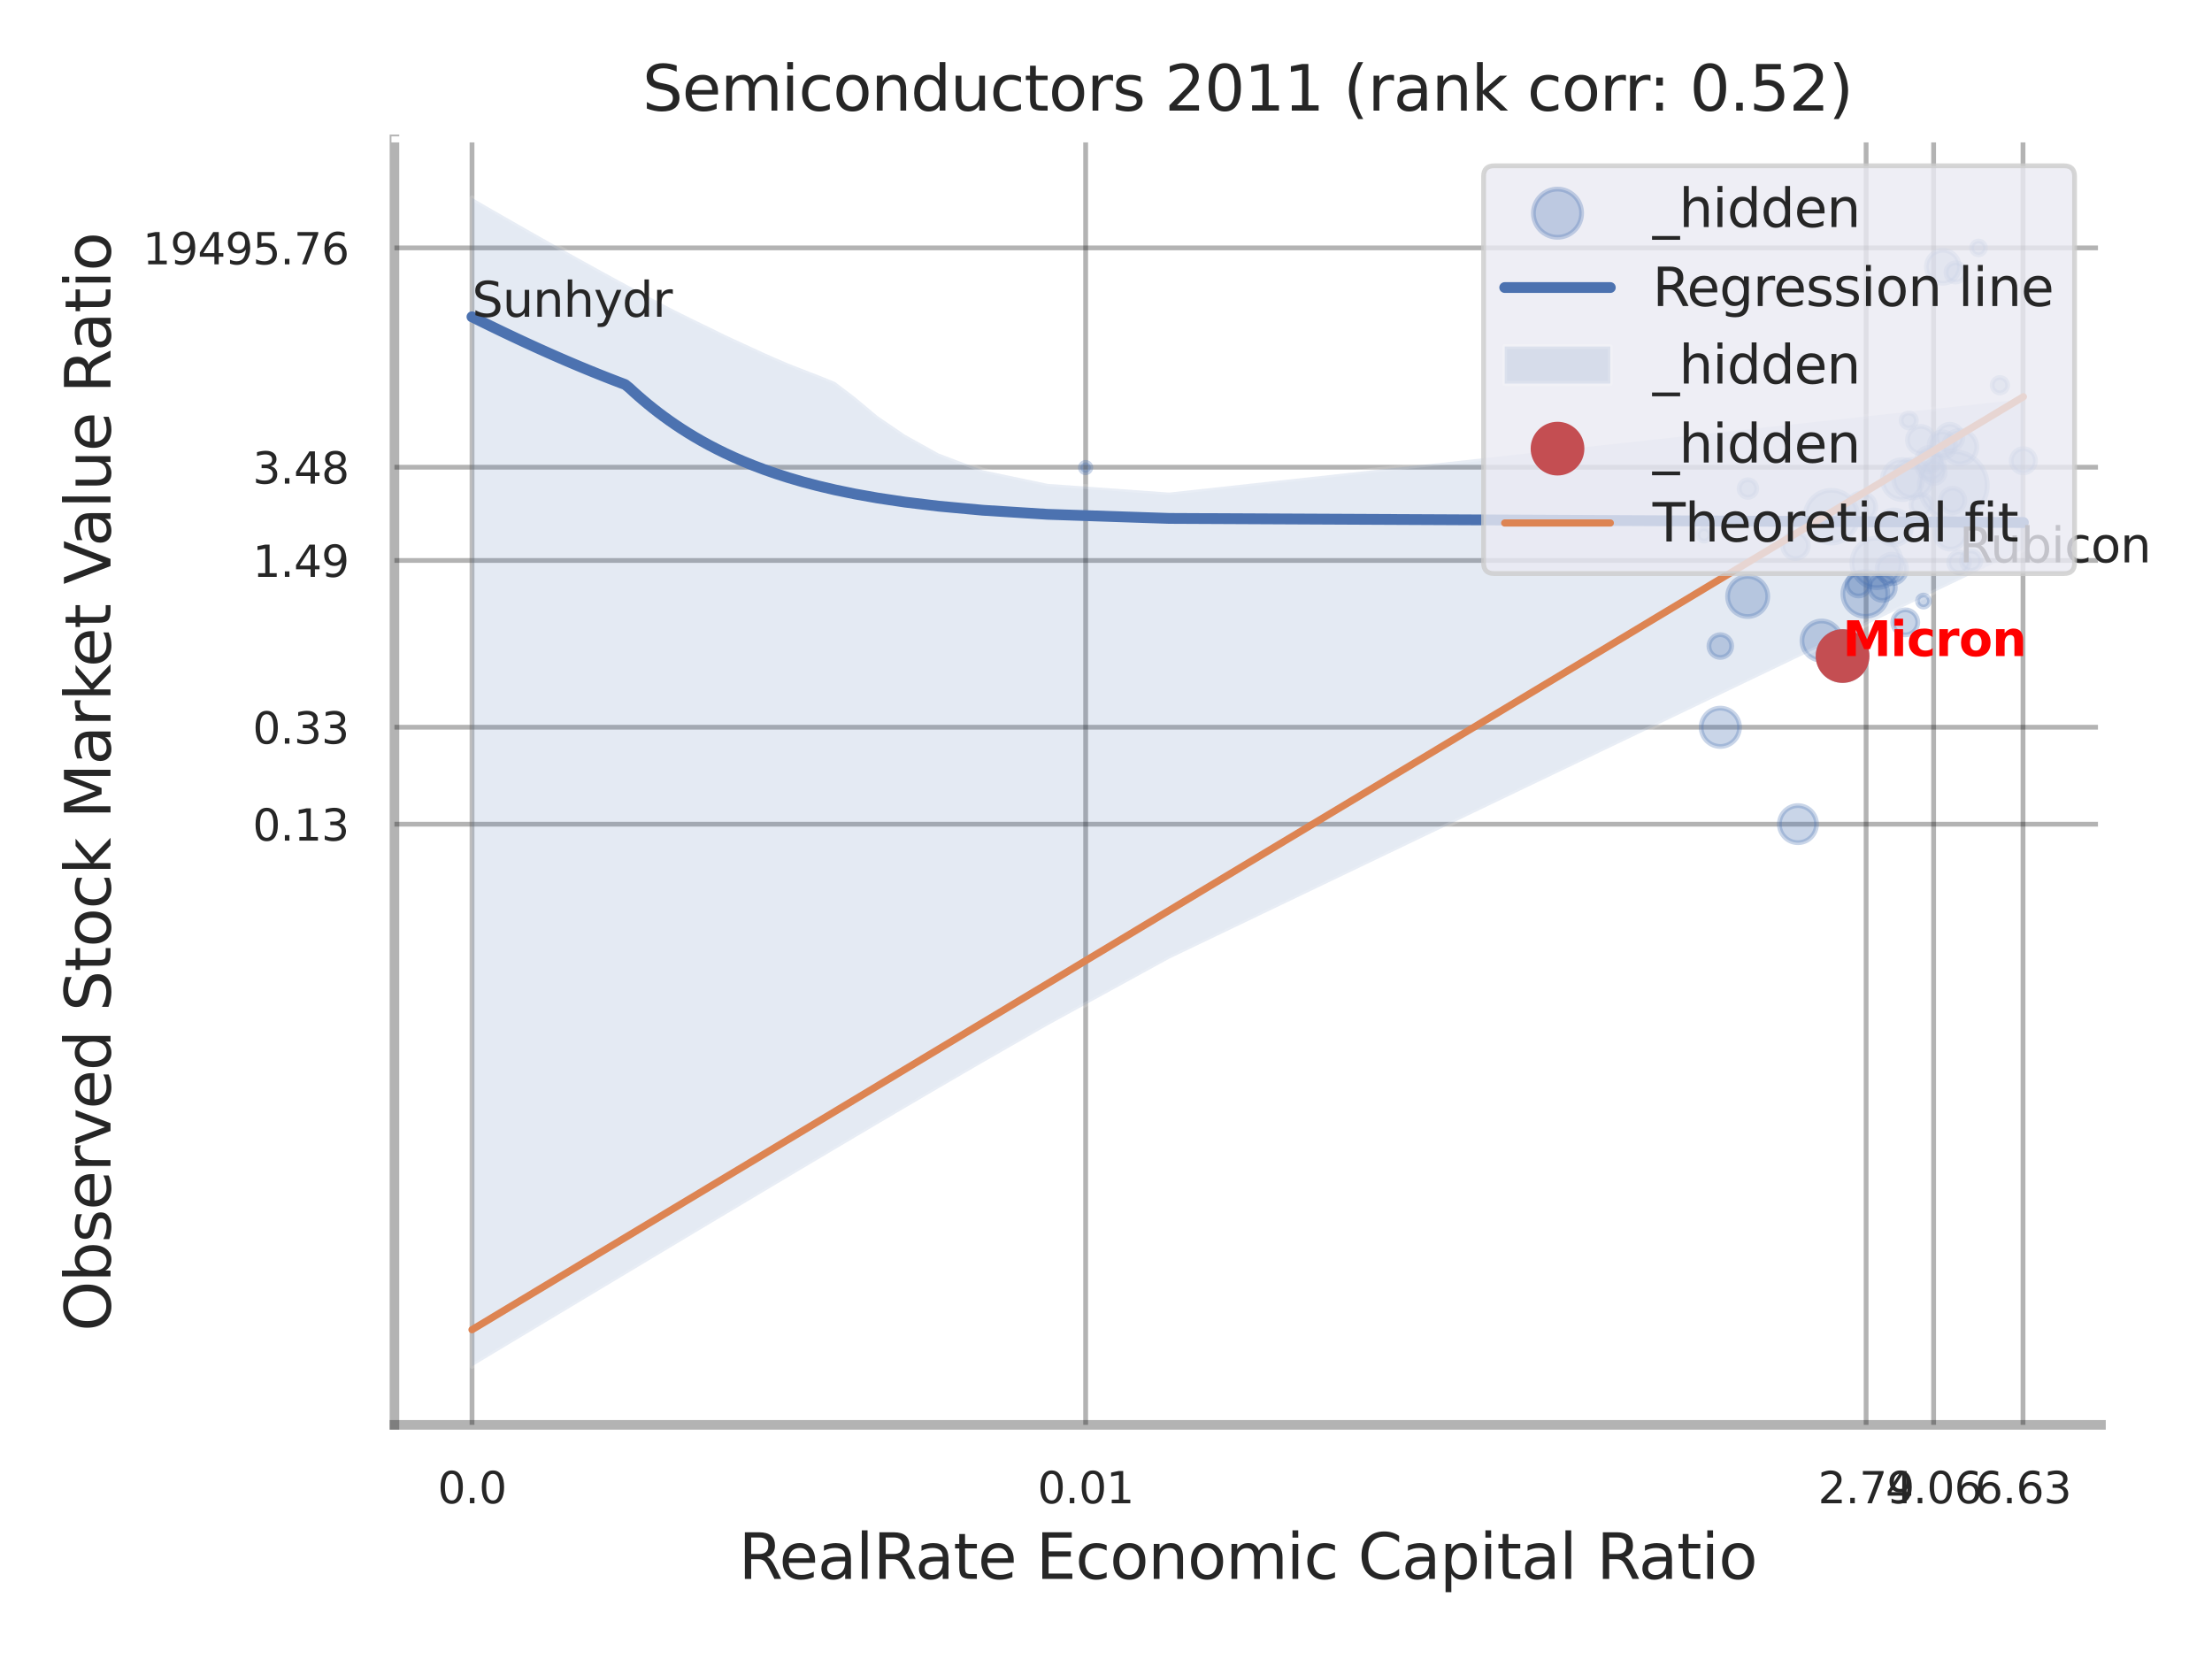 <?xml version="1.0" encoding="utf-8" standalone="no"?>
<!DOCTYPE svg PUBLIC "-//W3C//DTD SVG 1.1//EN"
  "http://www.w3.org/Graphics/SVG/1.1/DTD/svg11.dtd">
<svg xmlns:xlink="http://www.w3.org/1999/xlink" width="460.8pt" height="345.6pt" viewBox="0 0 460.8 345.6" xmlns="http://www.w3.org/2000/svg" version="1.1">
 <defs>
  <style type="text/css">*{stroke-linejoin: round; stroke-linecap: butt}</style>
 </defs>
 <g id="figure_1">
  <g id="patch_1">
   <path d="M 0 345.6 
L 460.8 345.6 
L 460.8 0 
L 0 0 
z
" style="fill: #ffffff"/>
  </g>
  <g id="axes_1">
   <g id="patch_2">
    <path d="M 82.17 296.82 
L 437.669 296.82 
L 437.669 29.04 
L 82.17 29.04 
z
" style="fill: #ffffff"/>
   </g>
   <g id="matplotlib.axis_1">
    <g id="xtick_1">
     <g id="line2d_1">
      <path d="M 98.329 296.82 
L 98.329 29.04 
" clip-path="url(#pd86cc1e8c5)" style="fill: none; stroke: #000000; stroke-opacity: 0.3; stroke-linecap: round"/>
     </g>
     <g id="text_1">
      <!-- 0.0 -->
      <g style="fill: #262626" transform="translate(91.173 313.159) scale(0.09 -0.09)">
       <defs>
        <path id="DejaVuSans-30" d="M 2034 4250 
Q 1547 4250 1301 3770 
Q 1056 3291 1056 2328 
Q 1056 1369 1301 889 
Q 1547 409 2034 409 
Q 2525 409 2770 889 
Q 3016 1369 3016 2328 
Q 3016 3291 2770 3770 
Q 2525 4250 2034 4250 
z
M 2034 4750 
Q 2819 4750 3233 4129 
Q 3647 3509 3647 2328 
Q 3647 1150 3233 529 
Q 2819 -91 2034 -91 
Q 1250 -91 836 529 
Q 422 1150 422 2328 
Q 422 3509 836 4129 
Q 1250 4750 2034 4750 
z
" transform="scale(0.016)"/>
        <path id="DejaVuSans-2e" d="M 684 794 
L 1344 794 
L 1344 0 
L 684 0 
L 684 794 
z
" transform="scale(0.016)"/>
       </defs>
       <use xlink:href="#DejaVuSans-30"/>
       <use xlink:href="#DejaVuSans-2e" transform="translate(63.623 0)"/>
       <use xlink:href="#DejaVuSans-30" transform="translate(95.41 0)"/>
      </g>
     </g>
    </g>
    <g id="xtick_2">
     <g id="line2d_2">
      <path d="M 226.16 296.82 
L 226.16 29.04 
" clip-path="url(#pd86cc1e8c5)" style="fill: none; stroke: #000000; stroke-opacity: 0.3; stroke-linecap: round"/>
     </g>
     <g id="text_2">
      <!-- 0.01 -->
      <g style="fill: #262626" transform="translate(216.141 313.159) scale(0.09 -0.09)">
       <defs>
        <path id="DejaVuSans-31" d="M 794 531 
L 1825 531 
L 1825 4091 
L 703 3866 
L 703 4441 
L 1819 4666 
L 2450 4666 
L 2450 531 
L 3481 531 
L 3481 0 
L 794 0 
L 794 531 
z
" transform="scale(0.016)"/>
       </defs>
       <use xlink:href="#DejaVuSans-30"/>
       <use xlink:href="#DejaVuSans-2e" transform="translate(63.623 0)"/>
       <use xlink:href="#DejaVuSans-30" transform="translate(95.41 0)"/>
       <use xlink:href="#DejaVuSans-31" transform="translate(159.033 0)"/>
      </g>
     </g>
    </g>
    <g id="xtick_3">
     <g id="line2d_3">
      <path d="M 388.746 296.82 
L 388.746 29.04 
" clip-path="url(#pd86cc1e8c5)" style="fill: none; stroke: #000000; stroke-opacity: 0.3; stroke-linecap: round"/>
     </g>
     <g id="text_3">
      <!-- 2.79 -->
      <g style="fill: #262626" transform="translate(378.727 313.159) scale(0.09 -0.09)">
       <defs>
        <path id="DejaVuSans-32" d="M 1228 531 
L 3431 531 
L 3431 0 
L 469 0 
L 469 531 
Q 828 903 1448 1529 
Q 2069 2156 2228 2338 
Q 2531 2678 2651 2914 
Q 2772 3150 2772 3378 
Q 2772 3750 2511 3984 
Q 2250 4219 1831 4219 
Q 1534 4219 1204 4116 
Q 875 4013 500 3803 
L 500 4441 
Q 881 4594 1212 4672 
Q 1544 4750 1819 4750 
Q 2544 4750 2975 4387 
Q 3406 4025 3406 3419 
Q 3406 3131 3298 2873 
Q 3191 2616 2906 2266 
Q 2828 2175 2409 1742 
Q 1991 1309 1228 531 
z
" transform="scale(0.016)"/>
        <path id="DejaVuSans-37" d="M 525 4666 
L 3525 4666 
L 3525 4397 
L 1831 0 
L 1172 0 
L 2766 4134 
L 525 4134 
L 525 4666 
z
" transform="scale(0.016)"/>
        <path id="DejaVuSans-39" d="M 703 97 
L 703 672 
Q 941 559 1184 500 
Q 1428 441 1663 441 
Q 2288 441 2617 861 
Q 2947 1281 2994 2138 
Q 2813 1869 2534 1725 
Q 2256 1581 1919 1581 
Q 1219 1581 811 2004 
Q 403 2428 403 3163 
Q 403 3881 828 4315 
Q 1253 4750 1959 4750 
Q 2769 4750 3195 4129 
Q 3622 3509 3622 2328 
Q 3622 1225 3098 567 
Q 2575 -91 1691 -91 
Q 1453 -91 1209 -44 
Q 966 3 703 97 
z
M 1959 2075 
Q 2384 2075 2632 2365 
Q 2881 2656 2881 3163 
Q 2881 3666 2632 3958 
Q 2384 4250 1959 4250 
Q 1534 4250 1286 3958 
Q 1038 3666 1038 3163 
Q 1038 2656 1286 2365 
Q 1534 2075 1959 2075 
z
" transform="scale(0.016)"/>
       </defs>
       <use xlink:href="#DejaVuSans-32"/>
       <use xlink:href="#DejaVuSans-2e" transform="translate(63.623 0)"/>
       <use xlink:href="#DejaVuSans-37" transform="translate(95.41 0)"/>
       <use xlink:href="#DejaVuSans-39" transform="translate(159.033 0)"/>
      </g>
     </g>
    </g>
    <g id="xtick_4">
     <g id="line2d_4">
      <path d="M 402.808 296.82 
L 402.808 29.04 
" clip-path="url(#pd86cc1e8c5)" style="fill: none; stroke: #000000; stroke-opacity: 0.3; stroke-linecap: round"/>
     </g>
     <g id="text_4">
      <!-- 4.06 -->
      <g style="fill: #262626" transform="translate(392.789 313.159) scale(0.09 -0.09)">
       <defs>
        <path id="DejaVuSans-34" d="M 2419 4116 
L 825 1625 
L 2419 1625 
L 2419 4116 
z
M 2253 4666 
L 3047 4666 
L 3047 1625 
L 3713 1625 
L 3713 1100 
L 3047 1100 
L 3047 0 
L 2419 0 
L 2419 1100 
L 313 1100 
L 313 1709 
L 2253 4666 
z
" transform="scale(0.016)"/>
        <path id="DejaVuSans-36" d="M 2113 2584 
Q 1688 2584 1439 2293 
Q 1191 2003 1191 1497 
Q 1191 994 1439 701 
Q 1688 409 2113 409 
Q 2538 409 2786 701 
Q 3034 994 3034 1497 
Q 3034 2003 2786 2293 
Q 2538 2584 2113 2584 
z
M 3366 4563 
L 3366 3988 
Q 3128 4100 2886 4159 
Q 2644 4219 2406 4219 
Q 1781 4219 1451 3797 
Q 1122 3375 1075 2522 
Q 1259 2794 1537 2939 
Q 1816 3084 2150 3084 
Q 2853 3084 3261 2657 
Q 3669 2231 3669 1497 
Q 3669 778 3244 343 
Q 2819 -91 2113 -91 
Q 1303 -91 875 529 
Q 447 1150 447 2328 
Q 447 3434 972 4092 
Q 1497 4750 2381 4750 
Q 2619 4750 2861 4703 
Q 3103 4656 3366 4563 
z
" transform="scale(0.016)"/>
       </defs>
       <use xlink:href="#DejaVuSans-34"/>
       <use xlink:href="#DejaVuSans-2e" transform="translate(63.623 0)"/>
       <use xlink:href="#DejaVuSans-30" transform="translate(95.41 0)"/>
       <use xlink:href="#DejaVuSans-36" transform="translate(159.033 0)"/>
      </g>
     </g>
    </g>
    <g id="xtick_5">
     <g id="line2d_5">
      <path d="M 421.431 296.82 
L 421.431 29.04 
" clip-path="url(#pd86cc1e8c5)" style="fill: none; stroke: #000000; stroke-opacity: 0.3; stroke-linecap: round"/>
     </g>
     <g id="text_5">
      <!-- 6.63 -->
      <g style="fill: #262626" transform="translate(411.412 313.159) scale(0.09 -0.09)">
       <defs>
        <path id="DejaVuSans-33" d="M 2597 2516 
Q 3050 2419 3304 2112 
Q 3559 1806 3559 1356 
Q 3559 666 3084 287 
Q 2609 -91 1734 -91 
Q 1441 -91 1130 -33 
Q 819 25 488 141 
L 488 750 
Q 750 597 1062 519 
Q 1375 441 1716 441 
Q 2309 441 2620 675 
Q 2931 909 2931 1356 
Q 2931 1769 2642 2001 
Q 2353 2234 1838 2234 
L 1294 2234 
L 1294 2753 
L 1863 2753 
Q 2328 2753 2575 2939 
Q 2822 3125 2822 3475 
Q 2822 3834 2567 4026 
Q 2313 4219 1838 4219 
Q 1578 4219 1281 4162 
Q 984 4106 628 3988 
L 628 4550 
Q 988 4650 1302 4700 
Q 1616 4750 1894 4750 
Q 2613 4750 3031 4423 
Q 3450 4097 3450 3541 
Q 3450 3153 3228 2886 
Q 3006 2619 2597 2516 
z
" transform="scale(0.016)"/>
       </defs>
       <use xlink:href="#DejaVuSans-36"/>
       <use xlink:href="#DejaVuSans-2e" transform="translate(63.623 0)"/>
       <use xlink:href="#DejaVuSans-36" transform="translate(95.41 0)"/>
       <use xlink:href="#DejaVuSans-33" transform="translate(159.033 0)"/>
      </g>
     </g>
    </g>
    <g id="xtick_6"/>
    <g id="xtick_7"/>
    <g id="xtick_8"/>
    <g id="xtick_9"/>
    <g id="xtick_10"/>
    <g id="xtick_11"/>
    <g id="text_6">
     <!-- RealRate Economic Capital Ratio -->
     <g style="fill: #262626" transform="translate(153.866 328.908) scale(0.13 -0.13)">
      <defs>
       <path id="DejaVuSans-52" d="M 2841 2188 
Q 3044 2119 3236 1894 
Q 3428 1669 3622 1275 
L 4263 0 
L 3584 0 
L 2988 1197 
Q 2756 1666 2539 1819 
Q 2322 1972 1947 1972 
L 1259 1972 
L 1259 0 
L 628 0 
L 628 4666 
L 2053 4666 
Q 2853 4666 3247 4331 
Q 3641 3997 3641 3322 
Q 3641 2881 3436 2590 
Q 3231 2300 2841 2188 
z
M 1259 4147 
L 1259 2491 
L 2053 2491 
Q 2509 2491 2742 2702 
Q 2975 2913 2975 3322 
Q 2975 3731 2742 3939 
Q 2509 4147 2053 4147 
L 1259 4147 
z
" transform="scale(0.016)"/>
       <path id="DejaVuSans-65" d="M 3597 1894 
L 3597 1613 
L 953 1613 
Q 991 1019 1311 708 
Q 1631 397 2203 397 
Q 2534 397 2845 478 
Q 3156 559 3463 722 
L 3463 178 
Q 3153 47 2828 -22 
Q 2503 -91 2169 -91 
Q 1331 -91 842 396 
Q 353 884 353 1716 
Q 353 2575 817 3079 
Q 1281 3584 2069 3584 
Q 2775 3584 3186 3129 
Q 3597 2675 3597 1894 
z
M 3022 2063 
Q 3016 2534 2758 2815 
Q 2500 3097 2075 3097 
Q 1594 3097 1305 2825 
Q 1016 2553 972 2059 
L 3022 2063 
z
" transform="scale(0.016)"/>
       <path id="DejaVuSans-61" d="M 2194 1759 
Q 1497 1759 1228 1600 
Q 959 1441 959 1056 
Q 959 750 1161 570 
Q 1363 391 1709 391 
Q 2188 391 2477 730 
Q 2766 1069 2766 1631 
L 2766 1759 
L 2194 1759 
z
M 3341 1997 
L 3341 0 
L 2766 0 
L 2766 531 
Q 2569 213 2275 61 
Q 1981 -91 1556 -91 
Q 1019 -91 701 211 
Q 384 513 384 1019 
Q 384 1609 779 1909 
Q 1175 2209 1959 2209 
L 2766 2209 
L 2766 2266 
Q 2766 2663 2505 2880 
Q 2244 3097 1772 3097 
Q 1472 3097 1187 3025 
Q 903 2953 641 2809 
L 641 3341 
Q 956 3463 1253 3523 
Q 1550 3584 1831 3584 
Q 2591 3584 2966 3190 
Q 3341 2797 3341 1997 
z
" transform="scale(0.016)"/>
       <path id="DejaVuSans-6c" d="M 603 4863 
L 1178 4863 
L 1178 0 
L 603 0 
L 603 4863 
z
" transform="scale(0.016)"/>
       <path id="DejaVuSans-74" d="M 1172 4494 
L 1172 3500 
L 2356 3500 
L 2356 3053 
L 1172 3053 
L 1172 1153 
Q 1172 725 1289 603 
Q 1406 481 1766 481 
L 2356 481 
L 2356 0 
L 1766 0 
Q 1100 0 847 248 
Q 594 497 594 1153 
L 594 3053 
L 172 3053 
L 172 3500 
L 594 3500 
L 594 4494 
L 1172 4494 
z
" transform="scale(0.016)"/>
       <path id="DejaVuSans-20" transform="scale(0.016)"/>
       <path id="DejaVuSans-45" d="M 628 4666 
L 3578 4666 
L 3578 4134 
L 1259 4134 
L 1259 2753 
L 3481 2753 
L 3481 2222 
L 1259 2222 
L 1259 531 
L 3634 531 
L 3634 0 
L 628 0 
L 628 4666 
z
" transform="scale(0.016)"/>
       <path id="DejaVuSans-63" d="M 3122 3366 
L 3122 2828 
Q 2878 2963 2633 3030 
Q 2388 3097 2138 3097 
Q 1578 3097 1268 2742 
Q 959 2388 959 1747 
Q 959 1106 1268 751 
Q 1578 397 2138 397 
Q 2388 397 2633 464 
Q 2878 531 3122 666 
L 3122 134 
Q 2881 22 2623 -34 
Q 2366 -91 2075 -91 
Q 1284 -91 818 406 
Q 353 903 353 1747 
Q 353 2603 823 3093 
Q 1294 3584 2113 3584 
Q 2378 3584 2631 3529 
Q 2884 3475 3122 3366 
z
" transform="scale(0.016)"/>
       <path id="DejaVuSans-6f" d="M 1959 3097 
Q 1497 3097 1228 2736 
Q 959 2375 959 1747 
Q 959 1119 1226 758 
Q 1494 397 1959 397 
Q 2419 397 2687 759 
Q 2956 1122 2956 1747 
Q 2956 2369 2687 2733 
Q 2419 3097 1959 3097 
z
M 1959 3584 
Q 2709 3584 3137 3096 
Q 3566 2609 3566 1747 
Q 3566 888 3137 398 
Q 2709 -91 1959 -91 
Q 1206 -91 779 398 
Q 353 888 353 1747 
Q 353 2609 779 3096 
Q 1206 3584 1959 3584 
z
" transform="scale(0.016)"/>
       <path id="DejaVuSans-6e" d="M 3513 2113 
L 3513 0 
L 2938 0 
L 2938 2094 
Q 2938 2591 2744 2837 
Q 2550 3084 2163 3084 
Q 1697 3084 1428 2787 
Q 1159 2491 1159 1978 
L 1159 0 
L 581 0 
L 581 3500 
L 1159 3500 
L 1159 2956 
Q 1366 3272 1645 3428 
Q 1925 3584 2291 3584 
Q 2894 3584 3203 3211 
Q 3513 2838 3513 2113 
z
" transform="scale(0.016)"/>
       <path id="DejaVuSans-6d" d="M 3328 2828 
Q 3544 3216 3844 3400 
Q 4144 3584 4550 3584 
Q 5097 3584 5394 3201 
Q 5691 2819 5691 2113 
L 5691 0 
L 5113 0 
L 5113 2094 
Q 5113 2597 4934 2840 
Q 4756 3084 4391 3084 
Q 3944 3084 3684 2787 
Q 3425 2491 3425 1978 
L 3425 0 
L 2847 0 
L 2847 2094 
Q 2847 2600 2669 2842 
Q 2491 3084 2119 3084 
Q 1678 3084 1418 2786 
Q 1159 2488 1159 1978 
L 1159 0 
L 581 0 
L 581 3500 
L 1159 3500 
L 1159 2956 
Q 1356 3278 1631 3431 
Q 1906 3584 2284 3584 
Q 2666 3584 2933 3390 
Q 3200 3197 3328 2828 
z
" transform="scale(0.016)"/>
       <path id="DejaVuSans-69" d="M 603 3500 
L 1178 3500 
L 1178 0 
L 603 0 
L 603 3500 
z
M 603 4863 
L 1178 4863 
L 1178 4134 
L 603 4134 
L 603 4863 
z
" transform="scale(0.016)"/>
       <path id="DejaVuSans-43" d="M 4122 4306 
L 4122 3641 
Q 3803 3938 3442 4084 
Q 3081 4231 2675 4231 
Q 1875 4231 1450 3742 
Q 1025 3253 1025 2328 
Q 1025 1406 1450 917 
Q 1875 428 2675 428 
Q 3081 428 3442 575 
Q 3803 722 4122 1019 
L 4122 359 
Q 3791 134 3420 21 
Q 3050 -91 2638 -91 
Q 1578 -91 968 557 
Q 359 1206 359 2328 
Q 359 3453 968 4101 
Q 1578 4750 2638 4750 
Q 3056 4750 3426 4639 
Q 3797 4528 4122 4306 
z
" transform="scale(0.016)"/>
       <path id="DejaVuSans-70" d="M 1159 525 
L 1159 -1331 
L 581 -1331 
L 581 3500 
L 1159 3500 
L 1159 2969 
Q 1341 3281 1617 3432 
Q 1894 3584 2278 3584 
Q 2916 3584 3314 3078 
Q 3713 2572 3713 1747 
Q 3713 922 3314 415 
Q 2916 -91 2278 -91 
Q 1894 -91 1617 61 
Q 1341 213 1159 525 
z
M 3116 1747 
Q 3116 2381 2855 2742 
Q 2594 3103 2138 3103 
Q 1681 3103 1420 2742 
Q 1159 2381 1159 1747 
Q 1159 1113 1420 752 
Q 1681 391 2138 391 
Q 2594 391 2855 752 
Q 3116 1113 3116 1747 
z
" transform="scale(0.016)"/>
      </defs>
      <use xlink:href="#DejaVuSans-52"/>
      <use xlink:href="#DejaVuSans-65" transform="translate(64.982 0)"/>
      <use xlink:href="#DejaVuSans-61" transform="translate(126.506 0)"/>
      <use xlink:href="#DejaVuSans-6c" transform="translate(187.785 0)"/>
      <use xlink:href="#DejaVuSans-52" transform="translate(215.568 0)"/>
      <use xlink:href="#DejaVuSans-61" transform="translate(282.801 0)"/>
      <use xlink:href="#DejaVuSans-74" transform="translate(344.08 0)"/>
      <use xlink:href="#DejaVuSans-65" transform="translate(383.289 0)"/>
      <use xlink:href="#DejaVuSans-20" transform="translate(444.812 0)"/>
      <use xlink:href="#DejaVuSans-45" transform="translate(476.6 0)"/>
      <use xlink:href="#DejaVuSans-63" transform="translate(539.783 0)"/>
      <use xlink:href="#DejaVuSans-6f" transform="translate(594.764 0)"/>
      <use xlink:href="#DejaVuSans-6e" transform="translate(655.945 0)"/>
      <use xlink:href="#DejaVuSans-6f" transform="translate(719.324 0)"/>
      <use xlink:href="#DejaVuSans-6d" transform="translate(780.506 0)"/>
      <use xlink:href="#DejaVuSans-69" transform="translate(877.918 0)"/>
      <use xlink:href="#DejaVuSans-63" transform="translate(905.701 0)"/>
      <use xlink:href="#DejaVuSans-20" transform="translate(960.682 0)"/>
      <use xlink:href="#DejaVuSans-43" transform="translate(992.469 0)"/>
      <use xlink:href="#DejaVuSans-61" transform="translate(1062.293 0)"/>
      <use xlink:href="#DejaVuSans-70" transform="translate(1123.572 0)"/>
      <use xlink:href="#DejaVuSans-69" transform="translate(1187.049 0)"/>
      <use xlink:href="#DejaVuSans-74" transform="translate(1214.832 0)"/>
      <use xlink:href="#DejaVuSans-61" transform="translate(1254.041 0)"/>
      <use xlink:href="#DejaVuSans-6c" transform="translate(1315.32 0)"/>
      <use xlink:href="#DejaVuSans-20" transform="translate(1343.104 0)"/>
      <use xlink:href="#DejaVuSans-52" transform="translate(1374.891 0)"/>
      <use xlink:href="#DejaVuSans-61" transform="translate(1442.123 0)"/>
      <use xlink:href="#DejaVuSans-74" transform="translate(1503.402 0)"/>
      <use xlink:href="#DejaVuSans-69" transform="translate(1542.611 0)"/>
      <use xlink:href="#DejaVuSans-6f" transform="translate(1570.395 0)"/>
     </g>
    </g>
   </g>
   <g id="matplotlib.axis_2">
    <g id="ytick_1">
     <g id="line2d_6">
      <path d="M 82.17 171.694 
L 437.669 171.694 
" clip-path="url(#pd86cc1e8c5)" style="fill: none; stroke: #000000; stroke-opacity: 0.3; stroke-linecap: round"/>
     </g>
     <g id="text_7">
      <!-- 0.13 -->
      <g style="fill: #262626" transform="translate(52.631 175.114) scale(0.09 -0.09)">
       <use xlink:href="#DejaVuSans-30"/>
       <use xlink:href="#DejaVuSans-2e" transform="translate(63.623 0)"/>
       <use xlink:href="#DejaVuSans-31" transform="translate(95.41 0)"/>
       <use xlink:href="#DejaVuSans-33" transform="translate(159.033 0)"/>
      </g>
     </g>
    </g>
    <g id="ytick_2">
     <g id="line2d_7">
      <path d="M 82.17 151.492 
L 437.669 151.492 
" clip-path="url(#pd86cc1e8c5)" style="fill: none; stroke: #000000; stroke-opacity: 0.3; stroke-linecap: round"/>
     </g>
     <g id="text_8">
      <!-- 0.33 -->
      <g style="fill: #262626" transform="translate(52.631 154.912) scale(0.09 -0.09)">
       <use xlink:href="#DejaVuSans-30"/>
       <use xlink:href="#DejaVuSans-2e" transform="translate(63.623 0)"/>
       <use xlink:href="#DejaVuSans-33" transform="translate(95.41 0)"/>
       <use xlink:href="#DejaVuSans-33" transform="translate(159.033 0)"/>
      </g>
     </g>
    </g>
    <g id="ytick_3">
     <g id="line2d_8">
      <path d="M 82.17 116.752 
L 437.669 116.752 
" clip-path="url(#pd86cc1e8c5)" style="fill: none; stroke: #000000; stroke-opacity: 0.3; stroke-linecap: round"/>
     </g>
     <g id="text_9">
      <!-- 1.49 -->
      <g style="fill: #262626" transform="translate(52.631 120.171) scale(0.09 -0.09)">
       <use xlink:href="#DejaVuSans-31"/>
       <use xlink:href="#DejaVuSans-2e" transform="translate(63.623 0)"/>
       <use xlink:href="#DejaVuSans-34" transform="translate(95.41 0)"/>
       <use xlink:href="#DejaVuSans-39" transform="translate(159.033 0)"/>
      </g>
     </g>
    </g>
    <g id="ytick_4">
     <g id="line2d_9">
      <path d="M 82.17 97.325 
L 437.669 97.325 
" clip-path="url(#pd86cc1e8c5)" style="fill: none; stroke: #000000; stroke-opacity: 0.3; stroke-linecap: round"/>
     </g>
     <g id="text_10">
      <!-- 3.48 -->
      <g style="fill: #262626" transform="translate(52.631 100.744) scale(0.09 -0.09)">
       <defs>
        <path id="DejaVuSans-38" d="M 2034 2216 
Q 1584 2216 1326 1975 
Q 1069 1734 1069 1313 
Q 1069 891 1326 650 
Q 1584 409 2034 409 
Q 2484 409 2743 651 
Q 3003 894 3003 1313 
Q 3003 1734 2745 1975 
Q 2488 2216 2034 2216 
z
M 1403 2484 
Q 997 2584 770 2862 
Q 544 3141 544 3541 
Q 544 4100 942 4425 
Q 1341 4750 2034 4750 
Q 2731 4750 3128 4425 
Q 3525 4100 3525 3541 
Q 3525 3141 3298 2862 
Q 3072 2584 2669 2484 
Q 3125 2378 3379 2068 
Q 3634 1759 3634 1313 
Q 3634 634 3220 271 
Q 2806 -91 2034 -91 
Q 1263 -91 848 271 
Q 434 634 434 1313 
Q 434 1759 690 2068 
Q 947 2378 1403 2484 
z
M 1172 3481 
Q 1172 3119 1398 2916 
Q 1625 2713 2034 2713 
Q 2441 2713 2670 2916 
Q 2900 3119 2900 3481 
Q 2900 3844 2670 4047 
Q 2441 4250 2034 4250 
Q 1625 4250 1398 4047 
Q 1172 3844 1172 3481 
z
" transform="scale(0.016)"/>
       </defs>
       <use xlink:href="#DejaVuSans-33"/>
       <use xlink:href="#DejaVuSans-2e" transform="translate(63.623 0)"/>
       <use xlink:href="#DejaVuSans-34" transform="translate(95.41 0)"/>
       <use xlink:href="#DejaVuSans-38" transform="translate(159.033 0)"/>
      </g>
     </g>
    </g>
    <g id="ytick_5">
     <g id="line2d_10">
      <path d="M 82.17 51.643 
L 437.669 51.643 
" clip-path="url(#pd86cc1e8c5)" style="fill: none; stroke: #000000; stroke-opacity: 0.3; stroke-linecap: round"/>
     </g>
     <g id="text_11">
      <!-- 19495.76 -->
      <g style="fill: #262626" transform="translate(29.726 55.062) scale(0.09 -0.09)">
       <defs>
        <path id="DejaVuSans-35" d="M 691 4666 
L 3169 4666 
L 3169 4134 
L 1269 4134 
L 1269 2991 
Q 1406 3038 1543 3061 
Q 1681 3084 1819 3084 
Q 2600 3084 3056 2656 
Q 3513 2228 3513 1497 
Q 3513 744 3044 326 
Q 2575 -91 1722 -91 
Q 1428 -91 1123 -41 
Q 819 9 494 109 
L 494 744 
Q 775 591 1075 516 
Q 1375 441 1709 441 
Q 2250 441 2565 725 
Q 2881 1009 2881 1497 
Q 2881 1984 2565 2268 
Q 2250 2553 1709 2553 
Q 1456 2553 1204 2497 
Q 953 2441 691 2322 
L 691 4666 
z
" transform="scale(0.016)"/>
       </defs>
       <use xlink:href="#DejaVuSans-31"/>
       <use xlink:href="#DejaVuSans-39" transform="translate(63.623 0)"/>
       <use xlink:href="#DejaVuSans-34" transform="translate(127.246 0)"/>
       <use xlink:href="#DejaVuSans-39" transform="translate(190.869 0)"/>
       <use xlink:href="#DejaVuSans-35" transform="translate(254.492 0)"/>
       <use xlink:href="#DejaVuSans-2e" transform="translate(318.115 0)"/>
       <use xlink:href="#DejaVuSans-37" transform="translate(349.902 0)"/>
       <use xlink:href="#DejaVuSans-36" transform="translate(413.525 0)"/>
      </g>
     </g>
    </g>
    <g id="ytick_6"/>
    <g id="ytick_7"/>
    <g id="ytick_8"/>
    <g id="ytick_9"/>
    <g id="ytick_10"/>
    <g id="ytick_11"/>
    <g id="ytick_12"/>
    <g id="text_12">
     <!-- Observed Stock Market Value Ratio -->
     <g style="fill: #262626" transform="translate(23.022 277.332) rotate(-90) scale(0.13 -0.13)">
      <defs>
       <path id="DejaVuSans-4f" d="M 2522 4238 
Q 1834 4238 1429 3725 
Q 1025 3213 1025 2328 
Q 1025 1447 1429 934 
Q 1834 422 2522 422 
Q 3209 422 3611 934 
Q 4013 1447 4013 2328 
Q 4013 3213 3611 3725 
Q 3209 4238 2522 4238 
z
M 2522 4750 
Q 3503 4750 4090 4092 
Q 4678 3434 4678 2328 
Q 4678 1225 4090 567 
Q 3503 -91 2522 -91 
Q 1538 -91 948 565 
Q 359 1222 359 2328 
Q 359 3434 948 4092 
Q 1538 4750 2522 4750 
z
" transform="scale(0.016)"/>
       <path id="DejaVuSans-62" d="M 3116 1747 
Q 3116 2381 2855 2742 
Q 2594 3103 2138 3103 
Q 1681 3103 1420 2742 
Q 1159 2381 1159 1747 
Q 1159 1113 1420 752 
Q 1681 391 2138 391 
Q 2594 391 2855 752 
Q 3116 1113 3116 1747 
z
M 1159 2969 
Q 1341 3281 1617 3432 
Q 1894 3584 2278 3584 
Q 2916 3584 3314 3078 
Q 3713 2572 3713 1747 
Q 3713 922 3314 415 
Q 2916 -91 2278 -91 
Q 1894 -91 1617 61 
Q 1341 213 1159 525 
L 1159 0 
L 581 0 
L 581 4863 
L 1159 4863 
L 1159 2969 
z
" transform="scale(0.016)"/>
       <path id="DejaVuSans-73" d="M 2834 3397 
L 2834 2853 
Q 2591 2978 2328 3040 
Q 2066 3103 1784 3103 
Q 1356 3103 1142 2972 
Q 928 2841 928 2578 
Q 928 2378 1081 2264 
Q 1234 2150 1697 2047 
L 1894 2003 
Q 2506 1872 2764 1633 
Q 3022 1394 3022 966 
Q 3022 478 2636 193 
Q 2250 -91 1575 -91 
Q 1294 -91 989 -36 
Q 684 19 347 128 
L 347 722 
Q 666 556 975 473 
Q 1284 391 1588 391 
Q 1994 391 2212 530 
Q 2431 669 2431 922 
Q 2431 1156 2273 1281 
Q 2116 1406 1581 1522 
L 1381 1569 
Q 847 1681 609 1914 
Q 372 2147 372 2553 
Q 372 3047 722 3315 
Q 1072 3584 1716 3584 
Q 2034 3584 2315 3537 
Q 2597 3491 2834 3397 
z
" transform="scale(0.016)"/>
       <path id="DejaVuSans-72" d="M 2631 2963 
Q 2534 3019 2420 3045 
Q 2306 3072 2169 3072 
Q 1681 3072 1420 2755 
Q 1159 2438 1159 1844 
L 1159 0 
L 581 0 
L 581 3500 
L 1159 3500 
L 1159 2956 
Q 1341 3275 1631 3429 
Q 1922 3584 2338 3584 
Q 2397 3584 2469 3576 
Q 2541 3569 2628 3553 
L 2631 2963 
z
" transform="scale(0.016)"/>
       <path id="DejaVuSans-76" d="M 191 3500 
L 800 3500 
L 1894 563 
L 2988 3500 
L 3597 3500 
L 2284 0 
L 1503 0 
L 191 3500 
z
" transform="scale(0.016)"/>
       <path id="DejaVuSans-64" d="M 2906 2969 
L 2906 4863 
L 3481 4863 
L 3481 0 
L 2906 0 
L 2906 525 
Q 2725 213 2448 61 
Q 2172 -91 1784 -91 
Q 1150 -91 751 415 
Q 353 922 353 1747 
Q 353 2572 751 3078 
Q 1150 3584 1784 3584 
Q 2172 3584 2448 3432 
Q 2725 3281 2906 2969 
z
M 947 1747 
Q 947 1113 1208 752 
Q 1469 391 1925 391 
Q 2381 391 2643 752 
Q 2906 1113 2906 1747 
Q 2906 2381 2643 2742 
Q 2381 3103 1925 3103 
Q 1469 3103 1208 2742 
Q 947 2381 947 1747 
z
" transform="scale(0.016)"/>
       <path id="DejaVuSans-53" d="M 3425 4513 
L 3425 3897 
Q 3066 4069 2747 4153 
Q 2428 4238 2131 4238 
Q 1616 4238 1336 4038 
Q 1056 3838 1056 3469 
Q 1056 3159 1242 3001 
Q 1428 2844 1947 2747 
L 2328 2669 
Q 3034 2534 3370 2195 
Q 3706 1856 3706 1288 
Q 3706 609 3251 259 
Q 2797 -91 1919 -91 
Q 1588 -91 1214 -16 
Q 841 59 441 206 
L 441 856 
Q 825 641 1194 531 
Q 1563 422 1919 422 
Q 2459 422 2753 634 
Q 3047 847 3047 1241 
Q 3047 1584 2836 1778 
Q 2625 1972 2144 2069 
L 1759 2144 
Q 1053 2284 737 2584 
Q 422 2884 422 3419 
Q 422 4038 858 4394 
Q 1294 4750 2059 4750 
Q 2388 4750 2728 4690 
Q 3069 4631 3425 4513 
z
" transform="scale(0.016)"/>
       <path id="DejaVuSans-6b" d="M 581 4863 
L 1159 4863 
L 1159 1991 
L 2875 3500 
L 3609 3500 
L 1753 1863 
L 3688 0 
L 2938 0 
L 1159 1709 
L 1159 0 
L 581 0 
L 581 4863 
z
" transform="scale(0.016)"/>
       <path id="DejaVuSans-4d" d="M 628 4666 
L 1569 4666 
L 2759 1491 
L 3956 4666 
L 4897 4666 
L 4897 0 
L 4281 0 
L 4281 4097 
L 3078 897 
L 2444 897 
L 1241 4097 
L 1241 0 
L 628 0 
L 628 4666 
z
" transform="scale(0.016)"/>
       <path id="DejaVuSans-56" d="M 1831 0 
L 50 4666 
L 709 4666 
L 2188 738 
L 3669 4666 
L 4325 4666 
L 2547 0 
L 1831 0 
z
" transform="scale(0.016)"/>
       <path id="DejaVuSans-75" d="M 544 1381 
L 544 3500 
L 1119 3500 
L 1119 1403 
Q 1119 906 1312 657 
Q 1506 409 1894 409 
Q 2359 409 2629 706 
Q 2900 1003 2900 1516 
L 2900 3500 
L 3475 3500 
L 3475 0 
L 2900 0 
L 2900 538 
Q 2691 219 2414 64 
Q 2138 -91 1772 -91 
Q 1169 -91 856 284 
Q 544 659 544 1381 
z
M 1991 3584 
L 1991 3584 
z
" transform="scale(0.016)"/>
      </defs>
      <use xlink:href="#DejaVuSans-4f"/>
      <use xlink:href="#DejaVuSans-62" transform="translate(78.711 0)"/>
      <use xlink:href="#DejaVuSans-73" transform="translate(142.188 0)"/>
      <use xlink:href="#DejaVuSans-65" transform="translate(194.287 0)"/>
      <use xlink:href="#DejaVuSans-72" transform="translate(255.811 0)"/>
      <use xlink:href="#DejaVuSans-76" transform="translate(296.924 0)"/>
      <use xlink:href="#DejaVuSans-65" transform="translate(356.104 0)"/>
      <use xlink:href="#DejaVuSans-64" transform="translate(417.627 0)"/>
      <use xlink:href="#DejaVuSans-20" transform="translate(481.104 0)"/>
      <use xlink:href="#DejaVuSans-53" transform="translate(512.891 0)"/>
      <use xlink:href="#DejaVuSans-74" transform="translate(576.367 0)"/>
      <use xlink:href="#DejaVuSans-6f" transform="translate(615.576 0)"/>
      <use xlink:href="#DejaVuSans-63" transform="translate(676.758 0)"/>
      <use xlink:href="#DejaVuSans-6b" transform="translate(731.738 0)"/>
      <use xlink:href="#DejaVuSans-20" transform="translate(789.648 0)"/>
      <use xlink:href="#DejaVuSans-4d" transform="translate(821.436 0)"/>
      <use xlink:href="#DejaVuSans-61" transform="translate(907.715 0)"/>
      <use xlink:href="#DejaVuSans-72" transform="translate(968.994 0)"/>
      <use xlink:href="#DejaVuSans-6b" transform="translate(1010.107 0)"/>
      <use xlink:href="#DejaVuSans-65" transform="translate(1064.393 0)"/>
      <use xlink:href="#DejaVuSans-74" transform="translate(1125.916 0)"/>
      <use xlink:href="#DejaVuSans-20" transform="translate(1165.125 0)"/>
      <use xlink:href="#DejaVuSans-56" transform="translate(1196.912 0)"/>
      <use xlink:href="#DejaVuSans-61" transform="translate(1257.57 0)"/>
      <use xlink:href="#DejaVuSans-6c" transform="translate(1318.85 0)"/>
      <use xlink:href="#DejaVuSans-75" transform="translate(1346.633 0)"/>
      <use xlink:href="#DejaVuSans-65" transform="translate(1410.012 0)"/>
      <use xlink:href="#DejaVuSans-20" transform="translate(1471.535 0)"/>
      <use xlink:href="#DejaVuSans-52" transform="translate(1503.322 0)"/>
      <use xlink:href="#DejaVuSans-61" transform="translate(1570.555 0)"/>
      <use xlink:href="#DejaVuSans-74" transform="translate(1631.834 0)"/>
      <use xlink:href="#DejaVuSans-69" transform="translate(1671.043 0)"/>
      <use xlink:href="#DejaVuSans-6f" transform="translate(1698.826 0)"/>
     </g>
    </g>
   </g>
   <g id="PathCollection_1">
    <path d="M 388.585 128.4 
C 389.828 128.4 391.02 127.906 391.899 127.027 
C 392.777 126.149 393.271 124.957 393.271 123.714 
C 393.271 122.471 392.777 121.279 391.899 120.401 
C 391.02 119.522 389.828 119.028 388.585 119.028 
C 387.343 119.028 386.151 119.522 385.272 120.401 
C 384.393 121.279 383.9 122.471 383.9 123.714 
C 383.9 124.957 384.393 126.149 385.272 127.027 
C 386.151 127.906 387.343 128.4 388.585 128.4 
z
" clip-path="url(#pd86cc1e8c5)" style="fill: #4c72b0; fill-opacity: 0.3; stroke: #4c72b0; stroke-opacity: 0.3"/>
    <path d="M 404.743 59.01 
C 405.654 59.01 406.528 58.648 407.173 58.004 
C 407.817 57.359 408.179 56.485 408.179 55.574 
C 408.179 54.663 407.817 53.789 407.173 53.145 
C 406.528 52.5 405.654 52.138 404.743 52.138 
C 403.832 52.138 402.958 52.5 402.314 53.145 
C 401.669 53.789 401.307 54.663 401.307 55.574 
C 401.307 56.485 401.669 57.359 402.314 58.004 
C 402.958 58.648 403.832 59.01 404.743 59.01 
z
" clip-path="url(#pd86cc1e8c5)" style="fill: #4c72b0; fill-opacity: 0.3; stroke: #4c72b0; stroke-opacity: 0.3"/>
    <path d="M 398.499 103.707 
C 399.563 103.707 400.583 103.285 401.335 102.533 
C 402.087 101.78 402.51 100.76 402.51 99.696 
C 402.51 98.633 402.087 97.613 401.335 96.86 
C 400.583 96.108 399.563 95.686 398.499 95.686 
C 397.436 95.686 396.415 96.108 395.663 96.86 
C 394.911 97.613 394.488 98.633 394.488 99.696 
C 394.488 100.76 394.911 101.78 395.663 102.533 
C 396.415 103.285 397.436 103.707 398.499 103.707 
z
" clip-path="url(#pd86cc1e8c5)" style="fill: #4c72b0; fill-opacity: 0.3; stroke: #4c72b0; stroke-opacity: 0.3"/>
    <path d="M 390.939 122.408 
C 392.306 122.408 393.617 121.865 394.583 120.898 
C 395.549 119.932 396.092 118.621 396.092 117.254 
C 396.092 115.888 395.549 114.577 394.583 113.61 
C 393.617 112.644 392.306 112.101 390.939 112.101 
C 389.572 112.101 388.261 112.644 387.295 113.61 
C 386.329 114.577 385.786 115.888 385.786 117.254 
C 385.786 118.621 386.329 119.932 387.295 120.898 
C 388.261 121.865 389.572 122.408 390.939 122.408 
z
" clip-path="url(#pd86cc1e8c5)" style="fill: #4c72b0; fill-opacity: 0.3; stroke: #4c72b0; stroke-opacity: 0.3"/>
    <path d="M 406.918 108.202 
C 408.794 108.202 410.592 107.457 411.918 106.131 
C 413.244 104.805 413.989 103.006 413.989 101.131 
C 413.989 99.256 413.244 97.457 411.918 96.131 
C 410.592 94.805 408.794 94.06 406.918 94.06 
C 405.043 94.06 403.244 94.805 401.918 96.131 
C 400.592 97.457 399.847 99.256 399.847 101.131 
C 399.847 103.006 400.592 104.805 401.918 106.131 
C 403.244 107.457 405.043 108.202 406.918 108.202 
z
" clip-path="url(#pd86cc1e8c5)" style="fill: #4c72b0; fill-opacity: 0.3; stroke: #4c72b0; stroke-opacity: 0.3"/>
    <path d="M 394.091 121.584 
C 394.904 121.584 395.683 121.261 396.258 120.686 
C 396.832 120.112 397.155 119.332 397.155 118.52 
C 397.155 117.707 396.832 116.928 396.258 116.354 
C 395.683 115.779 394.904 115.456 394.091 115.456 
C 393.279 115.456 392.499 115.779 391.925 116.354 
C 391.35 116.928 391.028 117.707 391.028 118.52 
C 391.028 119.332 391.35 120.112 391.925 120.686 
C 392.499 121.261 393.279 121.584 394.091 121.584 
z
" clip-path="url(#pd86cc1e8c5)" style="fill: #4c72b0; fill-opacity: 0.3; stroke: #4c72b0; stroke-opacity: 0.3"/>
    <path d="M 404.615 95.446 
C 405.343 95.446 406.041 95.157 406.556 94.642 
C 407.07 94.128 407.36 93.429 407.36 92.702 
C 407.36 91.974 407.07 91.275 406.556 90.761 
C 406.041 90.246 405.343 89.957 404.615 89.957 
C 403.887 89.957 403.189 90.246 402.674 90.761 
C 402.159 91.275 401.87 91.974 401.87 92.702 
C 401.87 93.429 402.159 94.128 402.674 94.642 
C 403.189 95.157 403.887 95.446 404.615 95.446 
z
" clip-path="url(#pd86cc1e8c5)" style="fill: #4c72b0; fill-opacity: 0.3; stroke: #4c72b0; stroke-opacity: 0.3"/>
    <path d="M 400.698 126.461 
C 401.03 126.461 401.348 126.329 401.582 126.095 
C 401.817 125.86 401.949 125.542 401.949 125.21 
C 401.949 124.878 401.817 124.56 401.582 124.326 
C 401.348 124.091 401.03 123.959 400.698 123.959 
C 400.366 123.959 400.048 124.091 399.813 124.326 
C 399.579 124.56 399.447 124.878 399.447 125.21 
C 399.447 125.542 399.579 125.86 399.813 126.095 
C 400.048 126.329 400.366 126.461 400.698 126.461 
z
" clip-path="url(#pd86cc1e8c5)" style="fill: #4c72b0; fill-opacity: 0.3; stroke: #4c72b0; stroke-opacity: 0.3"/>
    <path d="M 381.517 113.126 
C 382.974 113.126 384.371 112.547 385.401 111.517 
C 386.43 110.487 387.009 109.09 387.009 107.634 
C 387.009 106.178 386.43 104.781 385.401 103.751 
C 384.371 102.721 382.974 102.142 381.517 102.142 
C 380.061 102.142 378.664 102.721 377.634 103.751 
C 376.604 104.781 376.026 106.178 376.026 107.634 
C 376.026 109.09 376.604 110.487 377.634 111.517 
C 378.664 112.547 380.061 113.126 381.517 113.126 
z
" clip-path="url(#pd86cc1e8c5)" style="fill: #4c72b0; fill-opacity: 0.3; stroke: #4c72b0; stroke-opacity: 0.3"/>
    <path d="M 383.84 141.763 
C 385.191 141.763 386.487 141.226 387.443 140.271 
C 388.398 139.315 388.935 138.019 388.935 136.668 
C 388.935 135.316 388.398 134.02 387.443 133.065 
C 386.487 132.109 385.191 131.572 383.84 131.572 
C 382.489 131.572 381.193 132.109 380.237 133.065 
C 379.282 134.02 378.745 135.316 378.745 136.668 
C 378.745 138.019 379.282 139.315 380.237 140.271 
C 381.193 141.226 382.489 141.763 383.84 141.763 
z
" clip-path="url(#pd86cc1e8c5)" style="fill: #4c72b0; fill-opacity: 0.3; stroke: #4c72b0; stroke-opacity: 0.3"/>
    <path d="M 416.616 81.859 
C 417.044 81.859 417.454 81.69 417.756 81.387 
C 418.059 81.085 418.228 80.675 418.228 80.247 
C 418.228 79.82 418.059 79.41 417.756 79.107 
C 417.454 78.805 417.044 78.635 416.616 78.635 
C 416.189 78.635 415.779 78.805 415.476 79.107 
C 415.174 79.41 415.004 79.82 415.004 80.247 
C 415.004 80.675 415.174 81.085 415.476 81.387 
C 415.779 81.69 416.189 81.859 416.616 81.859 
z
" clip-path="url(#pd86cc1e8c5)" style="fill: #4c72b0; fill-opacity: 0.3; stroke: #4c72b0; stroke-opacity: 0.3"/>
    <path d="M 400.263 107.345 
C 400.839 107.345 401.391 107.116 401.798 106.709 
C 402.205 106.302 402.433 105.75 402.433 105.175 
C 402.433 104.599 402.205 104.047 401.798 103.64 
C 401.391 103.233 400.839 103.005 400.263 103.005 
C 399.688 103.005 399.135 103.233 398.728 103.64 
C 398.322 104.047 398.093 104.599 398.093 105.175 
C 398.093 105.75 398.322 106.302 398.728 106.709 
C 399.135 107.116 399.688 107.345 400.263 107.345 
z
" clip-path="url(#pd86cc1e8c5)" style="fill: #4c72b0; fill-opacity: 0.3; stroke: #4c72b0; stroke-opacity: 0.3"/>
    <path d="M 421.51 98.512 
C 422.179 98.512 422.822 98.246 423.295 97.772 
C 423.768 97.299 424.034 96.657 424.034 95.987 
C 424.034 95.318 423.768 94.676 423.295 94.202 
C 422.822 93.729 422.179 93.463 421.51 93.463 
C 420.84 93.463 420.198 93.729 419.725 94.202 
C 419.251 94.676 418.985 95.318 418.985 95.987 
C 418.985 96.657 419.251 97.299 419.725 97.772 
C 420.198 98.246 420.84 98.512 421.51 98.512 
z
" clip-path="url(#pd86cc1e8c5)" style="fill: #4c72b0; fill-opacity: 0.3; stroke: #4c72b0; stroke-opacity: 0.3"/>
    <path d="M 358.37 136.958 
C 359 136.958 359.603 136.708 360.048 136.263 
C 360.493 135.818 360.743 135.215 360.743 134.585 
C 360.743 133.956 360.493 133.352 360.048 132.907 
C 359.603 132.462 359 132.212 358.37 132.212 
C 357.741 132.212 357.137 132.462 356.692 132.907 
C 356.247 133.352 355.997 133.956 355.997 134.585 
C 355.997 135.215 356.247 135.818 356.692 136.263 
C 357.137 136.708 357.741 136.958 358.37 136.958 
z
" clip-path="url(#pd86cc1e8c5)" style="fill: #4c72b0; fill-opacity: 0.3; stroke: #4c72b0; stroke-opacity: 0.3"/>
    <path d="M 386.027 137.471 
C 386.787 137.471 387.516 137.169 388.054 136.632 
C 388.591 136.094 388.893 135.365 388.893 134.605 
C 388.893 133.845 388.591 133.115 388.054 132.578 
C 387.516 132.04 386.787 131.738 386.027 131.738 
C 385.267 131.738 384.537 132.04 384 132.578 
C 383.462 133.115 383.16 133.845 383.16 134.605 
C 383.16 135.365 383.462 136.094 384 136.632 
C 384.537 137.169 385.267 137.471 386.027 137.471 
z
" clip-path="url(#pd86cc1e8c5)" style="fill: #4c72b0; fill-opacity: 0.3; stroke: #4c72b0; stroke-opacity: 0.3"/>
    <path d="M 402.183 99.86 
C 402.942 99.86 403.671 99.558 404.208 99.021 
C 404.745 98.484 405.046 97.756 405.046 96.997 
C 405.046 96.237 404.745 95.509 404.208 94.972 
C 403.671 94.435 402.942 94.133 402.183 94.133 
C 401.423 94.133 400.695 94.435 400.158 94.972 
C 399.621 95.509 399.319 96.237 399.319 96.997 
C 399.319 97.756 399.621 98.484 400.158 99.021 
C 400.695 99.558 401.423 99.86 402.183 99.86 
z
" clip-path="url(#pd86cc1e8c5)" style="fill: #4c72b0; fill-opacity: 0.3; stroke: #4c72b0; stroke-opacity: 0.3"/>
    <path d="M 408.313 96.621 
C 409.238 96.621 410.126 96.254 410.78 95.599 
C 411.435 94.945 411.803 94.057 411.803 93.132 
C 411.803 92.206 411.435 91.319 410.78 90.664 
C 410.126 90.01 409.238 89.642 408.313 89.642 
C 407.388 89.642 406.5 90.01 405.846 90.664 
C 405.191 91.319 404.824 92.206 404.824 93.132 
C 404.824 94.057 405.191 94.945 405.846 95.599 
C 406.5 96.254 407.388 96.621 408.313 96.621 
z
" clip-path="url(#pd86cc1e8c5)" style="fill: #4c72b0; fill-opacity: 0.3; stroke: #4c72b0; stroke-opacity: 0.3"/>
    <path d="M 401.824 98.296 
C 402.496 98.296 403.142 98.029 403.617 97.553 
C 404.093 97.077 404.36 96.432 404.36 95.759 
C 404.36 95.086 404.093 94.441 403.617 93.965 
C 403.142 93.49 402.496 93.222 401.824 93.222 
C 401.151 93.222 400.506 93.49 400.03 93.965 
C 399.554 94.441 399.287 95.086 399.287 95.759 
C 399.287 96.432 399.554 97.077 400.03 97.553 
C 400.506 98.029 401.151 98.296 401.824 98.296 
z
" clip-path="url(#pd86cc1e8c5)" style="fill: #4c72b0; fill-opacity: 0.3; stroke: #4c72b0; stroke-opacity: 0.3"/>
    <path d="M 406.777 106.79 
C 407.451 106.79 408.097 106.522 408.574 106.046 
C 409.05 105.569 409.318 104.923 409.318 104.249 
C 409.318 103.576 409.05 102.929 408.574 102.453 
C 408.097 101.976 407.451 101.709 406.777 101.709 
C 406.103 101.709 405.457 101.976 404.981 102.453 
C 404.504 102.929 404.237 103.576 404.237 104.249 
C 404.237 104.923 404.504 105.569 404.981 106.046 
C 405.457 106.522 406.103 106.79 406.777 106.79 
z
" clip-path="url(#pd86cc1e8c5)" style="fill: #4c72b0; fill-opacity: 0.3; stroke: #4c72b0; stroke-opacity: 0.3"/>
    <path d="M 374.544 175.547 
C 375.569 175.547 376.552 175.14 377.277 174.416 
C 378.001 173.691 378.408 172.708 378.408 171.683 
C 378.408 170.659 378.001 169.676 377.277 168.951 
C 376.552 168.227 375.569 167.82 374.544 167.82 
C 373.52 167.82 372.537 168.227 371.812 168.951 
C 371.088 169.676 370.681 170.659 370.681 171.683 
C 370.681 172.708 371.088 173.691 371.812 174.416 
C 372.537 175.14 373.52 175.547 374.544 175.547 
z
" clip-path="url(#pd86cc1e8c5)" style="fill: #4c72b0; fill-opacity: 0.3; stroke: #4c72b0; stroke-opacity: 0.3"/>
    <path d="M 397.63 89.156 
C 398.048 89.156 398.449 88.99 398.745 88.694 
C 399.04 88.399 399.206 87.998 399.206 87.58 
C 399.206 87.162 399.04 86.761 398.745 86.465 
C 398.449 86.17 398.048 86.004 397.63 86.004 
C 397.212 86.004 396.811 86.17 396.515 86.465 
C 396.22 86.761 396.054 87.162 396.054 87.58 
C 396.054 87.998 396.22 88.399 396.515 88.694 
C 396.811 88.99 397.212 89.156 397.63 89.156 
z
" clip-path="url(#pd86cc1e8c5)" style="fill: #4c72b0; fill-opacity: 0.3; stroke: #4c72b0; stroke-opacity: 0.3"/>
    <path d="M 354.988 112.714 
C 355.332 112.714 355.662 112.578 355.905 112.335 
C 356.148 112.092 356.284 111.762 356.284 111.418 
C 356.284 111.074 356.148 110.745 355.905 110.502 
C 355.662 110.259 355.332 110.122 354.988 110.122 
C 354.644 110.122 354.315 110.259 354.072 110.502 
C 353.829 110.745 353.692 111.074 353.692 111.418 
C 353.692 111.762 353.829 112.092 354.072 112.335 
C 354.315 112.578 354.644 112.714 354.988 112.714 
z
" clip-path="url(#pd86cc1e8c5)" style="fill: #4c72b0; fill-opacity: 0.3; stroke: #4c72b0; stroke-opacity: 0.3"/>
    <path d="M 412.155 53.092 
C 412.538 53.092 412.906 52.939 413.177 52.668 
C 413.448 52.397 413.6 52.03 413.6 51.647 
C 413.6 51.263 413.448 50.896 413.177 50.625 
C 412.906 50.354 412.538 50.201 412.155 50.201 
C 411.771 50.201 411.404 50.354 411.133 50.625 
C 410.862 50.896 410.71 51.263 410.71 51.647 
C 410.71 52.03 410.862 52.397 411.133 52.668 
C 411.404 52.939 411.771 53.092 412.155 53.092 
z
" clip-path="url(#pd86cc1e8c5)" style="fill: #4c72b0; fill-opacity: 0.3; stroke: #4c72b0; stroke-opacity: 0.3"/>
    <path d="M 406.322 114.387 
C 407.193 114.387 408.028 114.041 408.644 113.425 
C 409.26 112.809 409.606 111.974 409.606 111.103 
C 409.606 110.232 409.26 109.397 408.644 108.781 
C 408.028 108.166 407.193 107.82 406.322 107.82 
C 405.451 107.82 404.616 108.166 404 108.781 
C 403.384 109.397 403.038 110.232 403.038 111.103 
C 403.038 111.974 403.384 112.809 404 113.425 
C 404.616 114.041 405.451 114.387 406.322 114.387 
z
" clip-path="url(#pd86cc1e8c5)" style="fill: #4c72b0; fill-opacity: 0.3; stroke: #4c72b0; stroke-opacity: 0.3"/>
    <path d="M 394.543 113.492 
C 395.505 113.492 396.428 113.11 397.108 112.43 
C 397.788 111.75 398.17 110.827 398.17 109.865 
C 398.17 108.903 397.788 107.981 397.108 107.301 
C 396.428 106.62 395.505 106.238 394.543 106.238 
C 393.581 106.238 392.659 106.62 391.979 107.301 
C 391.298 107.981 390.916 108.903 390.916 109.865 
C 390.916 110.827 391.298 111.75 391.979 112.43 
C 392.659 113.11 393.581 113.492 394.543 113.492 
z
" clip-path="url(#pd86cc1e8c5)" style="fill: #4c72b0; fill-opacity: 0.3; stroke: #4c72b0; stroke-opacity: 0.3"/>
    <path d="M 374.041 116.343 
C 374.752 116.343 375.434 116.061 375.936 115.558 
C 376.439 115.056 376.721 114.374 376.721 113.663 
C 376.721 112.953 376.439 112.271 375.936 111.768 
C 375.434 111.266 374.752 110.983 374.041 110.983 
C 373.331 110.983 372.649 111.266 372.146 111.768 
C 371.644 112.271 371.361 112.953 371.361 113.663 
C 371.361 114.374 371.644 115.056 372.146 115.558 
C 372.649 116.061 373.331 116.343 374.041 116.343 
z
" clip-path="url(#pd86cc1e8c5)" style="fill: #4c72b0; fill-opacity: 0.3; stroke: #4c72b0; stroke-opacity: 0.3"/>
    <path d="M 400.164 94.457 
C 400.91 94.457 401.625 94.161 402.152 93.634 
C 402.679 93.107 402.975 92.392 402.975 91.647 
C 402.975 90.901 402.679 90.186 402.152 89.659 
C 401.625 89.132 400.91 88.836 400.164 88.836 
C 399.419 88.836 398.704 89.132 398.177 89.659 
C 397.65 90.186 397.354 90.901 397.354 91.647 
C 397.354 92.392 397.65 93.107 398.177 93.634 
C 398.704 94.161 399.419 94.457 400.164 94.457 
z
" clip-path="url(#pd86cc1e8c5)" style="fill: #4c72b0; fill-opacity: 0.3; stroke: #4c72b0; stroke-opacity: 0.3"/>
    <path d="M 387.777 108.596 
C 388.56 108.596 389.312 108.284 389.866 107.731 
C 390.42 107.177 390.731 106.425 390.731 105.642 
C 390.731 104.859 390.42 104.107 389.866 103.553 
C 389.312 102.999 388.56 102.688 387.777 102.688 
C 386.994 102.688 386.242 102.999 385.688 103.553 
C 385.134 104.107 384.823 104.859 384.823 105.642 
C 384.823 106.425 385.134 107.177 385.688 107.731 
C 386.242 108.284 386.994 108.596 387.777 108.596 
z
" clip-path="url(#pd86cc1e8c5)" style="fill: #4c72b0; fill-opacity: 0.3; stroke: #4c72b0; stroke-opacity: 0.3"/>
    <path d="M 387.157 124.155 
C 387.791 124.155 388.399 123.903 388.848 123.454 
C 389.296 123.006 389.548 122.397 389.548 121.763 
C 389.548 121.129 389.296 120.521 388.848 120.072 
C 388.399 119.624 387.791 119.372 387.157 119.372 
C 386.523 119.372 385.914 119.624 385.466 120.072 
C 385.017 120.521 384.765 121.129 384.765 121.763 
C 384.765 122.397 385.017 123.006 385.466 123.454 
C 385.914 123.903 386.523 124.155 387.157 124.155 
z
" clip-path="url(#pd86cc1e8c5)" style="fill: #4c72b0; fill-opacity: 0.3; stroke: #4c72b0; stroke-opacity: 0.3"/>
    <path d="M 396.3 104.07 
C 397.404 104.07 398.463 103.631 399.243 102.851 
C 400.024 102.07 400.462 101.012 400.462 99.908 
C 400.462 98.804 400.024 97.745 399.243 96.965 
C 398.463 96.185 397.404 95.746 396.3 95.746 
C 395.196 95.746 394.138 96.185 393.357 96.965 
C 392.577 97.745 392.138 98.804 392.138 99.908 
C 392.138 101.012 392.577 102.07 393.357 102.851 
C 394.138 103.631 395.196 104.07 396.3 104.07 
z
" clip-path="url(#pd86cc1e8c5)" style="fill: #4c72b0; fill-opacity: 0.3; stroke: #4c72b0; stroke-opacity: 0.3"/>
    <path d="M 358.376 155.5 
C 359.435 155.5 360.45 155.079 361.199 154.331 
C 361.947 153.582 362.368 152.567 362.368 151.509 
C 362.368 150.45 361.947 149.435 361.199 148.687 
C 360.45 147.938 359.435 147.518 358.376 147.518 
C 357.318 147.518 356.303 147.938 355.554 148.687 
C 354.806 149.435 354.385 150.45 354.385 151.509 
C 354.385 152.567 354.806 153.582 355.554 154.331 
C 356.303 155.079 357.318 155.5 358.376 155.5 
z
" clip-path="url(#pd86cc1e8c5)" style="fill: #4c72b0; fill-opacity: 0.3; stroke: #4c72b0; stroke-opacity: 0.3"/>
    <path d="M 410.612 118.837 
C 411.152 118.837 411.669 118.623 412.051 118.242 
C 412.432 117.86 412.646 117.343 412.646 116.803 
C 412.646 116.264 412.432 115.747 412.051 115.365 
C 411.669 114.984 411.152 114.769 410.612 114.769 
C 410.073 114.769 409.556 114.984 409.174 115.365 
C 408.793 115.747 408.578 116.264 408.578 116.803 
C 408.578 117.343 408.793 117.86 409.174 118.242 
C 409.556 118.623 410.073 118.837 410.612 118.837 
z
" clip-path="url(#pd86cc1e8c5)" style="fill: #4c72b0; fill-opacity: 0.3; stroke: #4c72b0; stroke-opacity: 0.3"/>
    <path d="M 364.075 128.431 
C 365.184 128.431 366.248 127.991 367.033 127.206 
C 367.817 126.422 368.258 125.357 368.258 124.248 
C 368.258 123.138 367.817 122.074 367.033 121.29 
C 366.248 120.505 365.184 120.065 364.075 120.065 
C 362.965 120.065 361.901 120.505 361.116 121.29 
C 360.332 122.074 359.891 123.138 359.891 124.248 
C 359.891 125.357 360.332 126.422 361.116 127.206 
C 361.901 127.991 362.965 128.431 364.075 128.431 
z
" clip-path="url(#pd86cc1e8c5)" style="fill: #4c72b0; fill-opacity: 0.3; stroke: #4c72b0; stroke-opacity: 0.3"/>
    <path d="M 406.173 93.855 
C 406.899 93.855 407.594 93.566 408.108 93.053 
C 408.621 92.54 408.909 91.844 408.909 91.119 
C 408.909 90.393 408.621 89.697 408.108 89.184 
C 407.594 88.671 406.899 88.383 406.173 88.383 
C 405.447 88.383 404.751 88.671 404.238 89.184 
C 403.725 89.697 403.437 90.393 403.437 91.119 
C 403.437 91.844 403.725 92.54 404.238 93.053 
C 404.751 93.566 405.447 93.855 406.173 93.855 
z
" clip-path="url(#pd86cc1e8c5)" style="fill: #4c72b0; fill-opacity: 0.3; stroke: #4c72b0; stroke-opacity: 0.3"/>
    <path d="M 407.391 58.763 
C 407.924 58.763 408.436 58.551 408.814 58.173 
C 409.191 57.796 409.403 57.284 409.403 56.75 
C 409.403 56.217 409.191 55.705 408.814 55.327 
C 408.436 54.95 407.924 54.738 407.391 54.738 
C 406.857 54.738 406.345 54.95 405.968 55.327 
C 405.59 55.705 405.378 56.217 405.378 56.75 
C 405.378 57.284 405.59 57.796 405.968 58.173 
C 406.345 58.551 406.857 58.763 407.391 58.763 
z
" clip-path="url(#pd86cc1e8c5)" style="fill: #4c72b0; fill-opacity: 0.3; stroke: #4c72b0; stroke-opacity: 0.3"/>
    <path d="M 379.477 137.558 
C 380.564 137.558 381.606 137.126 382.375 136.358 
C 383.143 135.59 383.575 134.547 383.575 133.461 
C 383.575 132.374 383.143 131.332 382.375 130.564 
C 381.606 129.795 380.564 129.363 379.477 129.363 
C 378.391 129.363 377.348 129.795 376.58 130.564 
C 375.812 131.332 375.38 132.374 375.38 133.461 
C 375.38 134.547 375.812 135.59 376.58 136.358 
C 377.348 137.126 378.391 137.558 379.477 137.558 
z
" clip-path="url(#pd86cc1e8c5)" style="fill: #4c72b0; fill-opacity: 0.3; stroke: #4c72b0; stroke-opacity: 0.3"/>
    <path d="M 392.131 125.076 
C 392.845 125.076 393.531 124.792 394.036 124.287 
C 394.542 123.781 394.826 123.096 394.826 122.381 
C 394.826 121.666 394.542 120.981 394.036 120.475 
C 393.531 119.97 392.845 119.686 392.131 119.686 
C 391.416 119.686 390.73 119.97 390.225 120.475 
C 389.719 120.981 389.435 121.666 389.435 122.381 
C 389.435 123.096 389.719 123.781 390.225 124.287 
C 390.73 124.792 391.416 125.076 392.131 125.076 
z
" clip-path="url(#pd86cc1e8c5)" style="fill: #4c72b0; fill-opacity: 0.3; stroke: #4c72b0; stroke-opacity: 0.3"/>
    <path d="M 402.882 100.718 
C 403.501 100.718 404.095 100.472 404.532 100.034 
C 404.97 99.596 405.216 99.003 405.216 98.384 
C 405.216 97.765 404.97 97.171 404.532 96.733 
C 404.095 96.296 403.501 96.05 402.882 96.05 
C 402.263 96.05 401.669 96.296 401.232 96.733 
C 400.794 97.171 400.548 97.765 400.548 98.384 
C 400.548 99.003 400.794 99.596 401.232 100.034 
C 401.669 100.472 402.263 100.718 402.882 100.718 
z
" clip-path="url(#pd86cc1e8c5)" style="fill: #4c72b0; fill-opacity: 0.3; stroke: #4c72b0; stroke-opacity: 0.3"/>
    <path d="M 364.129 103.616 
C 364.616 103.616 365.083 103.422 365.428 103.078 
C 365.772 102.733 365.966 102.266 365.966 101.779 
C 365.966 101.292 365.772 100.825 365.428 100.481 
C 365.083 100.136 364.616 99.943 364.129 99.943 
C 363.642 99.943 363.175 100.136 362.831 100.481 
C 362.486 100.825 362.293 101.292 362.293 101.779 
C 362.293 102.266 362.486 102.733 362.831 103.078 
C 363.175 103.422 363.642 103.616 364.129 103.616 
z
" clip-path="url(#pd86cc1e8c5)" style="fill: #4c72b0; fill-opacity: 0.3; stroke: #4c72b0; stroke-opacity: 0.3"/>
    <path d="M 396.902 132.253 
C 397.594 132.253 398.258 131.978 398.748 131.489 
C 399.237 131 399.512 130.336 399.512 129.643 
C 399.512 128.951 399.237 128.287 398.748 127.798 
C 398.258 127.309 397.594 127.034 396.902 127.034 
C 396.21 127.034 395.546 127.309 395.057 127.798 
C 394.567 128.287 394.292 128.951 394.292 129.643 
C 394.292 130.336 394.567 131 395.057 131.489 
C 395.546 131.978 396.21 132.253 396.902 132.253 
z
" clip-path="url(#pd86cc1e8c5)" style="fill: #4c72b0; fill-opacity: 0.3; stroke: #4c72b0; stroke-opacity: 0.3"/>
    <path d="M 226.151 98.486 
C 226.439 98.486 226.714 98.372 226.917 98.169 
C 227.12 97.966 227.234 97.69 227.234 97.403 
C 227.234 97.116 227.12 96.841 226.917 96.638 
C 226.714 96.435 226.439 96.32 226.151 96.32 
C 225.864 96.32 225.589 96.435 225.386 96.638 
C 225.183 96.841 225.069 97.116 225.069 97.403 
C 225.069 97.69 225.183 97.966 225.386 98.169 
C 225.589 98.372 225.864 98.486 226.151 98.486 
z
" clip-path="url(#pd86cc1e8c5)" style="fill: #4c72b0; fill-opacity: 0.3; stroke: #4c72b0; stroke-opacity: 0.3"/>
    <path d="M 408.105 119.304 
C 408.675 119.304 409.223 119.077 409.626 118.674 
C 410.03 118.27 410.256 117.723 410.256 117.152 
C 410.256 116.582 410.03 116.035 409.626 115.631 
C 409.223 115.228 408.675 115.001 408.105 115.001 
C 407.534 115.001 406.987 115.228 406.583 115.631 
C 406.18 116.035 405.953 116.582 405.953 117.152 
C 405.953 117.723 406.18 118.27 406.583 118.674 
C 406.987 119.077 407.534 119.304 408.105 119.304 
z
" clip-path="url(#pd86cc1e8c5)" style="fill: #4c72b0; fill-opacity: 0.3; stroke: #4c72b0; stroke-opacity: 0.3"/>
    <path d="M 98.329 66.649 
C 98.505 66.649 98.673 66.579 98.798 66.455 
C 98.922 66.33 98.992 66.162 98.992 65.986 
C 98.992 65.81 98.922 65.642 98.798 65.518 
C 98.673 65.393 98.505 65.323 98.329 65.323 
C 98.153 65.323 97.985 65.393 97.861 65.518 
C 97.736 65.642 97.666 65.81 97.666 65.986 
C 97.666 66.162 97.736 66.33 97.861 66.455 
C 97.985 66.579 98.153 66.649 98.329 66.649 
z
" clip-path="url(#pd86cc1e8c5)" style="fill: #4c72b0; fill-opacity: 0.3; stroke: #4c72b0; stroke-opacity: 0.3"/>
   </g>
   <g id="FillBetweenPolyCollection_1">
    <defs>
     <path id="m74a62e28fa" d="M 98.329 -304.388 
L 98.329 -60.952 
L 98.631 -61.133 
L 98.937 -61.317 
L 99.246 -61.502 
L 99.558 -61.69 
L 99.873 -61.879 
L 100.192 -62.071 
L 100.514 -62.264 
L 100.839 -62.46 
L 101.168 -62.657 
L 101.501 -62.857 
L 101.838 -63.06 
L 102.179 -63.264 
L 102.523 -63.471 
L 102.872 -63.68 
L 103.224 -63.892 
L 103.581 -64.107 
L 103.942 -64.323 
L 104.308 -64.543 
L 104.678 -64.765 
L 105.053 -64.991 
L 105.433 -65.219 
L 105.818 -65.45 
L 106.207 -65.684 
L 106.602 -65.921 
L 107.002 -66.161 
L 107.408 -66.405 
L 107.819 -66.652 
L 108.236 -66.902 
L 108.659 -67.156 
L 109.088 -67.414 
L 109.524 -67.675 
L 109.966 -67.94 
L 110.414 -68.21 
L 110.87 -68.483 
L 111.332 -68.761 
L 111.802 -69.043 
L 112.279 -69.329 
L 112.764 -69.62 
L 113.257 -69.916 
L 113.759 -70.218 
L 114.269 -70.524 
L 114.788 -70.835 
L 115.316 -71.152 
L 115.854 -71.475 
L 116.402 -71.804 
L 116.96 -72.139 
L 117.529 -72.48 
L 118.108 -72.828 
L 118.7 -73.183 
L 119.303 -73.545 
L 119.919 -73.914 
L 120.548 -74.292 
L 121.19 -74.677 
L 121.847 -75.071 
L 122.519 -75.474 
L 123.206 -75.886 
L 123.909 -76.308 
L 124.629 -76.74 
L 125.368 -77.183 
L 126.125 -77.637 
L 126.902 -78.103 
L 127.699 -78.581 
L 128.519 -79.073 
L 129.362 -79.578 
L 130.23 -80.098 
L 131.124 -80.634 
L 132.045 -81.186 
L 132.996 -81.756 
L 133.979 -82.345 
L 134.995 -82.954 
L 136.047 -83.584 
L 137.137 -84.237 
L 138.27 -84.915 
L 139.447 -85.62 
L 140.672 -86.354 
L 141.951 -87.119 
L 143.287 -87.919 
L 144.686 -88.756 
L 146.153 -89.634 
L 147.698 -90.557 
L 149.327 -91.531 
L 151.05 -92.561 
L 152.88 -93.654 
L 154.829 -94.818 
L 156.916 -96.063 
L 159.16 -97.402 
L 161.588 -98.849 
L 164.232 -100.424 
L 167.135 -102.151 
L 170.352 -104.064 
L 173.961 -106.205 
L 178.069 -108.639 
L 182.837 -111.457 
L 188.52 -114.805 
L 195.554 -118.929 
L 204.787 -124.298 
L 218.253 -132.012 
L 243.568 -145.885 
L 421.51 -231.175 
L 421.51 -262.453 
L 421.51 -262.453 
L 243.568 -242.988 
L 218.253 -244.803 
L 204.787 -247.622 
L 195.554 -251.121 
L 188.52 -255.033 
L 182.837 -258.913 
L 178.069 -262.897 
L 173.961 -266.015 
L 170.352 -267.478 
L 167.135 -268.719 
L 164.232 -269.856 
L 161.588 -270.993 
L 159.16 -272.062 
L 156.916 -273.099 
L 154.829 -274.057 
L 152.88 -274.953 
L 151.05 -275.805 
L 149.327 -276.651 
L 147.698 -277.456 
L 146.153 -278.2 
L 144.686 -278.913 
L 143.287 -279.599 
L 141.951 -280.26 
L 140.672 -280.897 
L 139.447 -281.528 
L 138.27 -282.144 
L 137.137 -282.739 
L 136.047 -283.316 
L 134.995 -283.874 
L 133.979 -284.415 
L 132.996 -284.94 
L 132.045 -285.45 
L 131.124 -285.946 
L 130.23 -286.429 
L 129.362 -286.899 
L 128.519 -287.357 
L 127.699 -287.803 
L 126.902 -288.239 
L 126.125 -288.664 
L 125.368 -289.079 
L 124.629 -289.485 
L 123.909 -289.882 
L 123.206 -290.27 
L 122.519 -290.65 
L 121.847 -291.023 
L 121.19 -291.387 
L 120.548 -291.744 
L 119.919 -292.094 
L 119.303 -292.438 
L 118.7 -292.775 
L 118.108 -293.106 
L 117.529 -293.43 
L 116.96 -293.749 
L 116.402 -294.063 
L 115.854 -294.371 
L 115.316 -294.673 
L 114.788 -294.971 
L 114.269 -295.264 
L 113.759 -295.552 
L 113.257 -295.835 
L 112.764 -296.114 
L 112.279 -296.389 
L 111.802 -296.66 
L 111.332 -296.926 
L 110.87 -297.189 
L 110.414 -297.448 
L 109.966 -297.703 
L 109.524 -297.955 
L 109.088 -298.203 
L 108.659 -298.448 
L 108.236 -298.689 
L 107.819 -298.927 
L 107.408 -299.162 
L 107.002 -299.394 
L 106.602 -299.623 
L 106.207 -299.849 
L 105.818 -300.072 
L 105.433 -300.293 
L 105.053 -300.511 
L 104.678 -300.726 
L 104.308 -300.939 
L 103.942 -301.149 
L 103.581 -301.357 
L 103.224 -301.562 
L 102.872 -301.765 
L 102.523 -301.966 
L 102.179 -302.164 
L 101.838 -302.36 
L 101.501 -302.554 
L 101.168 -302.747 
L 100.839 -302.937 
L 100.514 -303.125 
L 100.192 -303.311 
L 99.873 -303.495 
L 99.558 -303.677 
L 99.246 -303.858 
L 98.937 -304.036 
L 98.631 -304.213 
L 98.329 -304.388 
z
" style="stroke: #ffffff; stroke-opacity: 0.15"/>
    </defs>
    <g clip-path="url(#pd86cc1e8c5)">
     <use xlink:href="#m74a62e28fa" x="0" y="345.6" style="fill: #4c72b0; fill-opacity: 0.15; stroke: #ffffff; stroke-opacity: 0.15"/>
    </g>
   </g>
   <g id="PathCollection_2">
    <defs>
     <path id="m7bf662c875" d="M 0 5.095 
C 1.351 5.095 2.647 4.558 3.603 3.603 
C 4.558 2.647 5.095 1.351 5.095 0 
C 5.095 -1.351 4.558 -2.647 3.603 -3.603 
C 2.647 -4.558 1.351 -5.095 0 -5.095 
C -1.351 -5.095 -2.647 -4.558 -3.603 -3.603 
C -4.558 -2.647 -5.095 -1.351 -5.095 0 
C -5.095 1.351 -4.558 2.647 -3.603 3.603 
C -2.647 4.558 -1.351 5.095 0 5.095 
z
" style="stroke: #c44e52"/>
    </defs>
    <g clip-path="url(#pd86cc1e8c5)">
     <use xlink:href="#m7bf662c875" x="383.84" y="136.668" style="fill: #c44e52; stroke: #c44e52"/>
    </g>
   </g>
   <g id="line2d_11">
    <path d="M 98.329 66.002 
L 98.631 66.153 
L 98.937 66.305 
L 99.246 66.458 
L 99.558 66.613 
L 99.873 66.768 
L 100.192 66.926 
L 100.514 67.084 
L 100.839 67.245 
L 101.168 67.406 
L 101.501 67.569 
L 101.838 67.734 
L 102.179 67.9 
L 102.523 68.067 
L 102.872 68.237 
L 103.224 68.407 
L 103.581 68.58 
L 103.942 68.754 
L 104.308 68.93 
L 104.678 69.108 
L 105.053 69.287 
L 105.433 69.468 
L 105.818 69.651 
L 106.207 69.836 
L 106.602 70.023 
L 107.002 70.212 
L 107.408 70.403 
L 107.819 70.596 
L 108.236 70.791 
L 108.659 70.988 
L 109.088 71.188 
L 109.524 71.39 
L 109.966 71.593 
L 110.414 71.8 
L 110.87 72.009 
L 111.332 72.22 
L 111.802 72.434 
L 112.279 72.65 
L 112.764 72.869 
L 113.257 73.091 
L 113.759 73.315 
L 114.269 73.543 
L 114.788 73.773 
L 115.316 74.006 
L 115.854 74.242 
L 116.402 74.482 
L 116.96 74.725 
L 117.529 74.971 
L 118.108 75.221 
L 118.7 75.474 
L 119.303 75.73 
L 119.919 75.991 
L 120.548 76.255 
L 121.19 76.524 
L 121.847 76.796 
L 122.519 77.073 
L 123.206 77.354 
L 123.909 77.639 
L 124.629 77.929 
L 125.368 78.224 
L 126.125 78.524 
L 126.902 78.829 
L 127.699 79.139 
L 128.519 79.455 
L 129.362 79.777 
L 130.23 80.104 
L 131.124 80.829 
L 132.045 81.678 
L 132.996 82.527 
L 133.979 83.376 
L 134.995 84.225 
L 136.047 85.074 
L 137.137 85.923 
L 138.27 86.771 
L 139.447 87.62 
L 140.672 88.469 
L 141.951 89.318 
L 143.287 90.167 
L 144.686 91.016 
L 146.153 91.865 
L 147.698 92.714 
L 149.327 93.563 
L 151.05 94.412 
L 152.88 95.26 
L 154.829 96.109 
L 156.916 96.958 
L 159.16 97.807 
L 161.588 98.656 
L 164.232 99.505 
L 167.135 100.354 
L 170.352 101.203 
L 173.961 102.052 
L 178.069 102.9 
L 182.837 103.749 
L 188.52 104.598 
L 195.554 105.447 
L 204.787 106.296 
L 218.253 107.145 
L 243.568 107.994 
L 421.51 108.843 
" clip-path="url(#pd86cc1e8c5)" style="fill: none; stroke: #4c72b0; stroke-width: 2.25; stroke-linecap: round"/>
   </g>
   <g id="line2d_12">
    <path d="M 388.585 102.449 
L 404.743 92.733 
L 398.499 96.488 
L 390.939 101.034 
L 406.918 91.425 
L 394.091 99.138 
L 404.615 92.81 
L 400.698 95.165 
L 381.517 106.7 
L 383.84 105.303 
L 416.616 85.593 
L 400.263 95.427 
L 421.51 82.65 
L 358.37 120.62 
L 386.027 103.988 
L 402.183 94.272 
L 408.313 90.586 
L 401.824 94.488 
L 406.777 91.509 
L 374.544 110.893 
L 397.63 97.01 
L 354.988 122.654 
L 412.155 88.276 
L 406.322 91.783 
L 394.543 98.867 
L 374.041 111.196 
L 400.164 95.486 
L 387.777 102.936 
L 387.157 103.309 
L 396.3 97.81 
L 358.376 120.616 
L 410.612 89.203 
L 364.075 117.189 
L 406.173 91.873 
L 407.391 91.14 
L 379.477 107.927 
L 392.131 100.317 
L 402.882 93.852 
L 364.129 117.157 
L 396.902 97.448 
L 226.151 200.132 
L 408.105 90.711 
L 98.329 277.001 
" clip-path="url(#pd86cc1e8c5)" style="fill: none; stroke: #dd8452; stroke-width: 1.5; stroke-linecap: round"/>
   </g>
   <g id="patch_3">
    <path d="M 82.17 296.82 
L 82.17 29.04 
" style="fill: none; opacity: 0.3; stroke: #000000; stroke-width: 2; stroke-linejoin: miter; stroke-linecap: square"/>
   </g>
   <g id="patch_4">
    <path d="M 437.669 296.82 
L 437.669 29.04 
" style="fill: none; stroke: #ffffff; stroke-width: 1.25; stroke-linejoin: miter; stroke-linecap: square"/>
   </g>
   <g id="patch_5">
    <path d="M 82.17 296.82 
L 437.669 296.82 
" style="fill: none; opacity: 0.3; stroke: #000000; stroke-width: 2; stroke-linejoin: miter; stroke-linecap: square"/>
   </g>
   <g id="patch_6">
    <path d="M 82.17 29.04 
L 437.669 29.04 
" style="fill: none; stroke: #ffffff; stroke-width: 1.25; stroke-linejoin: miter; stroke-linecap: square"/>
   </g>
   <g id="text_13">
    <!-- Micron  -->
    <g style="fill: #ff0000" transform="translate(383.84 136.668) scale(0.1 -0.1)">
     <defs>
      <path id="DejaVuSans-Bold-4d" d="M 588 4666 
L 2119 4666 
L 3181 2169 
L 4250 4666 
L 5778 4666 
L 5778 0 
L 4641 0 
L 4641 3413 
L 3566 897 
L 2803 897 
L 1728 3413 
L 1728 0 
L 588 0 
L 588 4666 
z
" transform="scale(0.016)"/>
      <path id="DejaVuSans-Bold-69" d="M 538 3500 
L 1656 3500 
L 1656 0 
L 538 0 
L 538 3500 
z
M 538 4863 
L 1656 4863 
L 1656 3950 
L 538 3950 
L 538 4863 
z
" transform="scale(0.016)"/>
      <path id="DejaVuSans-Bold-63" d="M 3366 3391 
L 3366 2478 
Q 3138 2634 2908 2709 
Q 2678 2784 2431 2784 
Q 1963 2784 1702 2511 
Q 1441 2238 1441 1747 
Q 1441 1256 1702 982 
Q 1963 709 2431 709 
Q 2694 709 2930 787 
Q 3166 866 3366 1019 
L 3366 103 
Q 3103 6 2833 -42 
Q 2563 -91 2291 -91 
Q 1344 -91 809 395 
Q 275 881 275 1747 
Q 275 2613 809 3098 
Q 1344 3584 2291 3584 
Q 2566 3584 2833 3536 
Q 3100 3488 3366 3391 
z
" transform="scale(0.016)"/>
      <path id="DejaVuSans-Bold-72" d="M 3138 2547 
Q 2991 2616 2845 2648 
Q 2700 2681 2553 2681 
Q 2122 2681 1889 2404 
Q 1656 2128 1656 1613 
L 1656 0 
L 538 0 
L 538 3500 
L 1656 3500 
L 1656 2925 
Q 1872 3269 2151 3426 
Q 2431 3584 2822 3584 
Q 2878 3584 2943 3579 
Q 3009 3575 3134 3559 
L 3138 2547 
z
" transform="scale(0.016)"/>
      <path id="DejaVuSans-Bold-6f" d="M 2203 2784 
Q 1831 2784 1636 2517 
Q 1441 2250 1441 1747 
Q 1441 1244 1636 976 
Q 1831 709 2203 709 
Q 2569 709 2762 976 
Q 2956 1244 2956 1747 
Q 2956 2250 2762 2517 
Q 2569 2784 2203 2784 
z
M 2203 3584 
Q 3106 3584 3614 3096 
Q 4122 2609 4122 1747 
Q 4122 884 3614 396 
Q 3106 -91 2203 -91 
Q 1297 -91 786 396 
Q 275 884 275 1747 
Q 275 2609 786 3096 
Q 1297 3584 2203 3584 
z
" transform="scale(0.016)"/>
      <path id="DejaVuSans-Bold-6e" d="M 4056 2131 
L 4056 0 
L 2931 0 
L 2931 347 
L 2931 1631 
Q 2931 2084 2911 2256 
Q 2891 2428 2841 2509 
Q 2775 2619 2662 2680 
Q 2550 2741 2406 2741 
Q 2056 2741 1856 2470 
Q 1656 2200 1656 1722 
L 1656 0 
L 538 0 
L 538 3500 
L 1656 3500 
L 1656 2988 
Q 1909 3294 2193 3439 
Q 2478 3584 2822 3584 
Q 3428 3584 3742 3212 
Q 4056 2841 4056 2131 
z
" transform="scale(0.016)"/>
      <path id="DejaVuSans-Bold-20" transform="scale(0.016)"/>
     </defs>
     <use xlink:href="#DejaVuSans-Bold-4d"/>
     <use xlink:href="#DejaVuSans-Bold-69" transform="translate(99.512 0)"/>
     <use xlink:href="#DejaVuSans-Bold-63" transform="translate(133.789 0)"/>
     <use xlink:href="#DejaVuSans-Bold-72" transform="translate(193.066 0)"/>
     <use xlink:href="#DejaVuSans-Bold-6f" transform="translate(242.383 0)"/>
     <use xlink:href="#DejaVuSans-Bold-6e" transform="translate(311.084 0)"/>
     <use xlink:href="#DejaVuSans-Bold-20" transform="translate(382.275 0)"/>
    </g>
   </g>
   <g id="text_14">
    <!-- Rubicon -->
    <g style="fill: #262626" transform="translate(408.105 117.152) scale(0.1 -0.1)">
     <use xlink:href="#DejaVuSans-52"/>
     <use xlink:href="#DejaVuSans-75" transform="translate(64.982 0)"/>
     <use xlink:href="#DejaVuSans-62" transform="translate(128.361 0)"/>
     <use xlink:href="#DejaVuSans-69" transform="translate(191.838 0)"/>
     <use xlink:href="#DejaVuSans-63" transform="translate(219.621 0)"/>
     <use xlink:href="#DejaVuSans-6f" transform="translate(274.602 0)"/>
     <use xlink:href="#DejaVuSans-6e" transform="translate(335.783 0)"/>
    </g>
   </g>
   <g id="text_15">
    <!-- Sunhydr -->
    <g style="fill: #262626" transform="translate(98.329 65.986) scale(0.1 -0.1)">
     <defs>
      <path id="DejaVuSans-68" d="M 3513 2113 
L 3513 0 
L 2938 0 
L 2938 2094 
Q 2938 2591 2744 2837 
Q 2550 3084 2163 3084 
Q 1697 3084 1428 2787 
Q 1159 2491 1159 1978 
L 1159 0 
L 581 0 
L 581 4863 
L 1159 4863 
L 1159 2956 
Q 1366 3272 1645 3428 
Q 1925 3584 2291 3584 
Q 2894 3584 3203 3211 
Q 3513 2838 3513 2113 
z
" transform="scale(0.016)"/>
      <path id="DejaVuSans-79" d="M 2059 -325 
Q 1816 -950 1584 -1140 
Q 1353 -1331 966 -1331 
L 506 -1331 
L 506 -850 
L 844 -850 
Q 1081 -850 1212 -737 
Q 1344 -625 1503 -206 
L 1606 56 
L 191 3500 
L 800 3500 
L 1894 763 
L 2988 3500 
L 3597 3500 
L 2059 -325 
z
" transform="scale(0.016)"/>
     </defs>
     <use xlink:href="#DejaVuSans-53"/>
     <use xlink:href="#DejaVuSans-75" transform="translate(63.477 0)"/>
     <use xlink:href="#DejaVuSans-6e" transform="translate(126.855 0)"/>
     <use xlink:href="#DejaVuSans-68" transform="translate(190.234 0)"/>
     <use xlink:href="#DejaVuSans-79" transform="translate(253.613 0)"/>
     <use xlink:href="#DejaVuSans-64" transform="translate(312.793 0)"/>
     <use xlink:href="#DejaVuSans-72" transform="translate(376.27 0)"/>
    </g>
   </g>
   <g id="text_16">
    <!-- Semiconductors 2011 (rank corr: 0.52) -->
    <g style="fill: #262626" transform="translate(133.836 23.04) scale(0.13 -0.13)">
     <defs>
      <path id="DejaVuSans-28" d="M 1984 4856 
Q 1566 4138 1362 3434 
Q 1159 2731 1159 2009 
Q 1159 1288 1364 580 
Q 1569 -128 1984 -844 
L 1484 -844 
Q 1016 -109 783 600 
Q 550 1309 550 2009 
Q 550 2706 781 3412 
Q 1013 4119 1484 4856 
L 1984 4856 
z
" transform="scale(0.016)"/>
      <path id="DejaVuSans-3a" d="M 750 794 
L 1409 794 
L 1409 0 
L 750 0 
L 750 794 
z
M 750 3309 
L 1409 3309 
L 1409 2516 
L 750 2516 
L 750 3309 
z
" transform="scale(0.016)"/>
      <path id="DejaVuSans-29" d="M 513 4856 
L 1013 4856 
Q 1481 4119 1714 3412 
Q 1947 2706 1947 2009 
Q 1947 1309 1714 600 
Q 1481 -109 1013 -844 
L 513 -844 
Q 928 -128 1133 580 
Q 1338 1288 1338 2009 
Q 1338 2731 1133 3434 
Q 928 4138 513 4856 
z
" transform="scale(0.016)"/>
     </defs>
     <use xlink:href="#DejaVuSans-53"/>
     <use xlink:href="#DejaVuSans-65" transform="translate(63.477 0)"/>
     <use xlink:href="#DejaVuSans-6d" transform="translate(125 0)"/>
     <use xlink:href="#DejaVuSans-69" transform="translate(222.412 0)"/>
     <use xlink:href="#DejaVuSans-63" transform="translate(250.195 0)"/>
     <use xlink:href="#DejaVuSans-6f" transform="translate(305.176 0)"/>
     <use xlink:href="#DejaVuSans-6e" transform="translate(366.357 0)"/>
     <use xlink:href="#DejaVuSans-64" transform="translate(429.736 0)"/>
     <use xlink:href="#DejaVuSans-75" transform="translate(493.213 0)"/>
     <use xlink:href="#DejaVuSans-63" transform="translate(556.592 0)"/>
     <use xlink:href="#DejaVuSans-74" transform="translate(611.572 0)"/>
     <use xlink:href="#DejaVuSans-6f" transform="translate(650.781 0)"/>
     <use xlink:href="#DejaVuSans-72" transform="translate(711.963 0)"/>
     <use xlink:href="#DejaVuSans-73" transform="translate(753.076 0)"/>
     <use xlink:href="#DejaVuSans-20" transform="translate(805.176 0)"/>
     <use xlink:href="#DejaVuSans-32" transform="translate(836.963 0)"/>
     <use xlink:href="#DejaVuSans-30" transform="translate(900.586 0)"/>
     <use xlink:href="#DejaVuSans-31" transform="translate(964.209 0)"/>
     <use xlink:href="#DejaVuSans-31" transform="translate(1027.832 0)"/>
     <use xlink:href="#DejaVuSans-20" transform="translate(1091.455 0)"/>
     <use xlink:href="#DejaVuSans-28" transform="translate(1123.242 0)"/>
     <use xlink:href="#DejaVuSans-72" transform="translate(1162.256 0)"/>
     <use xlink:href="#DejaVuSans-61" transform="translate(1203.369 0)"/>
     <use xlink:href="#DejaVuSans-6e" transform="translate(1264.648 0)"/>
     <use xlink:href="#DejaVuSans-6b" transform="translate(1328.027 0)"/>
     <use xlink:href="#DejaVuSans-20" transform="translate(1385.938 0)"/>
     <use xlink:href="#DejaVuSans-63" transform="translate(1417.725 0)"/>
     <use xlink:href="#DejaVuSans-6f" transform="translate(1472.705 0)"/>
     <use xlink:href="#DejaVuSans-72" transform="translate(1533.887 0)"/>
     <use xlink:href="#DejaVuSans-72" transform="translate(1573.25 0)"/>
     <use xlink:href="#DejaVuSans-3a" transform="translate(1612.613 0)"/>
     <use xlink:href="#DejaVuSans-20" transform="translate(1646.305 0)"/>
     <use xlink:href="#DejaVuSans-30" transform="translate(1678.092 0)"/>
     <use xlink:href="#DejaVuSans-2e" transform="translate(1741.715 0)"/>
     <use xlink:href="#DejaVuSans-35" transform="translate(1773.502 0)"/>
     <use xlink:href="#DejaVuSans-32" transform="translate(1837.125 0)"/>
     <use xlink:href="#DejaVuSans-29" transform="translate(1900.748 0)"/>
    </g>
   </g>
   <g id="legend_1">
    <g id="patch_7">
     <path d="M 311.26 119.487 
L 429.969 119.487 
Q 432.169 119.487 432.169 117.287 
L 432.169 36.74 
Q 432.169 34.54 429.969 34.54 
L 311.26 34.54 
Q 309.06 34.54 309.06 36.74 
L 309.06 117.287 
Q 309.06 119.487 311.26 119.487 
z
" style="fill: #eaeaf2; opacity: 0.8; stroke: #cccccc; stroke-linejoin: miter"/>
    </g>
    <g id="PathCollection_3">
     <defs>
      <path id="m3b3026ce1c" d="M 0 5.022 
C 1.332 5.022 2.609 4.493 3.551 3.551 
C 4.493 2.609 5.022 1.332 5.022 0 
C 5.022 -1.332 4.493 -2.609 3.551 -3.551 
C 2.609 -4.493 1.332 -5.022 0 -5.022 
C -1.332 -5.022 -2.609 -4.493 -3.551 -3.551 
C -4.493 -2.609 -5.022 -1.332 -5.022 0 
C -5.022 1.332 -4.493 2.609 -3.551 3.551 
C -2.609 4.493 -1.332 5.022 0 5.022 
z
" style="stroke: #4c72b0; stroke-opacity: 0.3"/>
     </defs>
     <g>
      <use xlink:href="#m3b3026ce1c" x="324.46" y="44.411" style="fill: #4c72b0; fill-opacity: 0.3; stroke: #4c72b0; stroke-opacity: 0.3"/>
     </g>
    </g>
    <g id="text_17">
     <!-- _hidden -->
     <g style="fill: #262626" transform="translate(344.26 47.298) scale(0.11 -0.11)">
      <defs>
       <path id="DejaVuSans-5f" d="M 3263 -1063 
L 3263 -1509 
L -63 -1509 
L -63 -1063 
L 3263 -1063 
z
" transform="scale(0.016)"/>
      </defs>
      <use xlink:href="#DejaVuSans-5f"/>
      <use xlink:href="#DejaVuSans-68" transform="translate(50 0)"/>
      <use xlink:href="#DejaVuSans-69" transform="translate(113.379 0)"/>
      <use xlink:href="#DejaVuSans-64" transform="translate(141.162 0)"/>
      <use xlink:href="#DejaVuSans-64" transform="translate(204.639 0)"/>
      <use xlink:href="#DejaVuSans-65" transform="translate(268.115 0)"/>
      <use xlink:href="#DejaVuSans-6e" transform="translate(329.639 0)"/>
     </g>
    </g>
    <g id="line2d_13">
     <path d="M 313.46 59.9 
L 324.46 59.9 
L 335.46 59.9 
" style="fill: none; stroke: #4c72b0; stroke-width: 2.25; stroke-linecap: round"/>
    </g>
    <g id="text_18">
     <!-- Regression line -->
     <g style="fill: #262626" transform="translate(344.26 63.75) scale(0.11 -0.11)">
      <defs>
       <path id="DejaVuSans-67" d="M 2906 1791 
Q 2906 2416 2648 2759 
Q 2391 3103 1925 3103 
Q 1463 3103 1205 2759 
Q 947 2416 947 1791 
Q 947 1169 1205 825 
Q 1463 481 1925 481 
Q 2391 481 2648 825 
Q 2906 1169 2906 1791 
z
M 3481 434 
Q 3481 -459 3084 -895 
Q 2688 -1331 1869 -1331 
Q 1566 -1331 1297 -1286 
Q 1028 -1241 775 -1147 
L 775 -588 
Q 1028 -725 1275 -790 
Q 1522 -856 1778 -856 
Q 2344 -856 2625 -561 
Q 2906 -266 2906 331 
L 2906 616 
Q 2728 306 2450 153 
Q 2172 0 1784 0 
Q 1141 0 747 490 
Q 353 981 353 1791 
Q 353 2603 747 3093 
Q 1141 3584 1784 3584 
Q 2172 3584 2450 3431 
Q 2728 3278 2906 2969 
L 2906 3500 
L 3481 3500 
L 3481 434 
z
" transform="scale(0.016)"/>
      </defs>
      <use xlink:href="#DejaVuSans-52"/>
      <use xlink:href="#DejaVuSans-65" transform="translate(64.982 0)"/>
      <use xlink:href="#DejaVuSans-67" transform="translate(126.506 0)"/>
      <use xlink:href="#DejaVuSans-72" transform="translate(189.982 0)"/>
      <use xlink:href="#DejaVuSans-65" transform="translate(228.846 0)"/>
      <use xlink:href="#DejaVuSans-73" transform="translate(290.369 0)"/>
      <use xlink:href="#DejaVuSans-73" transform="translate(342.469 0)"/>
      <use xlink:href="#DejaVuSans-69" transform="translate(394.568 0)"/>
      <use xlink:href="#DejaVuSans-6f" transform="translate(422.352 0)"/>
      <use xlink:href="#DejaVuSans-6e" transform="translate(483.533 0)"/>
      <use xlink:href="#DejaVuSans-20" transform="translate(546.912 0)"/>
      <use xlink:href="#DejaVuSans-6c" transform="translate(578.699 0)"/>
      <use xlink:href="#DejaVuSans-69" transform="translate(606.482 0)"/>
      <use xlink:href="#DejaVuSans-6e" transform="translate(634.266 0)"/>
      <use xlink:href="#DejaVuSans-65" transform="translate(697.645 0)"/>
     </g>
    </g>
    <g id="patch_8">
     <path d="M 313.46 79.896 
L 335.46 79.896 
L 335.46 72.196 
L 313.46 72.196 
z
" style="fill: #4c72b0; fill-opacity: 0.15; stroke: #ffffff; stroke-opacity: 0.15; stroke-linejoin: miter"/>
    </g>
    <g id="text_19">
     <!-- _hidden -->
     <g style="fill: #262626" transform="translate(344.26 79.896) scale(0.11 -0.11)">
      <use xlink:href="#DejaVuSans-5f"/>
      <use xlink:href="#DejaVuSans-68" transform="translate(50 0)"/>
      <use xlink:href="#DejaVuSans-69" transform="translate(113.379 0)"/>
      <use xlink:href="#DejaVuSans-64" transform="translate(141.162 0)"/>
      <use xlink:href="#DejaVuSans-64" transform="translate(204.639 0)"/>
      <use xlink:href="#DejaVuSans-65" transform="translate(268.115 0)"/>
      <use xlink:href="#DejaVuSans-6e" transform="translate(329.639 0)"/>
     </g>
    </g>
    <g id="PathCollection_4">
     <g>
      <use xlink:href="#m7bf662c875" x="324.46" y="93.46" style="fill: #c44e52; stroke: #c44e52"/>
     </g>
    </g>
    <g id="text_20">
     <!-- _hidden -->
     <g style="fill: #262626" transform="translate(344.26 96.348) scale(0.11 -0.11)">
      <use xlink:href="#DejaVuSans-5f"/>
      <use xlink:href="#DejaVuSans-68" transform="translate(50 0)"/>
      <use xlink:href="#DejaVuSans-69" transform="translate(113.379 0)"/>
      <use xlink:href="#DejaVuSans-64" transform="translate(141.162 0)"/>
      <use xlink:href="#DejaVuSans-64" transform="translate(204.639 0)"/>
      <use xlink:href="#DejaVuSans-65" transform="translate(268.115 0)"/>
      <use xlink:href="#DejaVuSans-6e" transform="translate(329.639 0)"/>
     </g>
    </g>
    <g id="line2d_14">
     <path d="M 313.46 108.95 
L 324.46 108.95 
L 335.46 108.95 
" style="fill: none; stroke: #dd8452; stroke-width: 1.5; stroke-linecap: round"/>
    </g>
    <g id="text_21">
     <!-- Theoretical fit -->
     <g style="fill: #262626" transform="translate(344.26 112.8) scale(0.11 -0.11)">
      <defs>
       <path id="DejaVuSans-54" d="M -19 4666 
L 3928 4666 
L 3928 4134 
L 2272 4134 
L 2272 0 
L 1638 0 
L 1638 4134 
L -19 4134 
L -19 4666 
z
" transform="scale(0.016)"/>
       <path id="DejaVuSans-66" d="M 2375 4863 
L 2375 4384 
L 1825 4384 
Q 1516 4384 1395 4259 
Q 1275 4134 1275 3809 
L 1275 3500 
L 2222 3500 
L 2222 3053 
L 1275 3053 
L 1275 0 
L 697 0 
L 697 3053 
L 147 3053 
L 147 3500 
L 697 3500 
L 697 3744 
Q 697 4328 969 4595 
Q 1241 4863 1831 4863 
L 2375 4863 
z
" transform="scale(0.016)"/>
      </defs>
      <use xlink:href="#DejaVuSans-54"/>
      <use xlink:href="#DejaVuSans-68" transform="translate(61.084 0)"/>
      <use xlink:href="#DejaVuSans-65" transform="translate(124.463 0)"/>
      <use xlink:href="#DejaVuSans-6f" transform="translate(185.986 0)"/>
      <use xlink:href="#DejaVuSans-72" transform="translate(247.168 0)"/>
      <use xlink:href="#DejaVuSans-65" transform="translate(286.031 0)"/>
      <use xlink:href="#DejaVuSans-74" transform="translate(347.555 0)"/>
      <use xlink:href="#DejaVuSans-69" transform="translate(386.764 0)"/>
      <use xlink:href="#DejaVuSans-63" transform="translate(414.547 0)"/>
      <use xlink:href="#DejaVuSans-61" transform="translate(469.527 0)"/>
      <use xlink:href="#DejaVuSans-6c" transform="translate(530.807 0)"/>
      <use xlink:href="#DejaVuSans-20" transform="translate(558.59 0)"/>
      <use xlink:href="#DejaVuSans-66" transform="translate(590.377 0)"/>
      <use xlink:href="#DejaVuSans-69" transform="translate(625.582 0)"/>
      <use xlink:href="#DejaVuSans-74" transform="translate(653.365 0)"/>
     </g>
    </g>
   </g>
  </g>
 </g>
 <defs>
  <clipPath id="pd86cc1e8c5">
   <rect x="82.17" y="29.04" width="355.499" height="267.78"/>
  </clipPath>
 </defs>
</svg>
